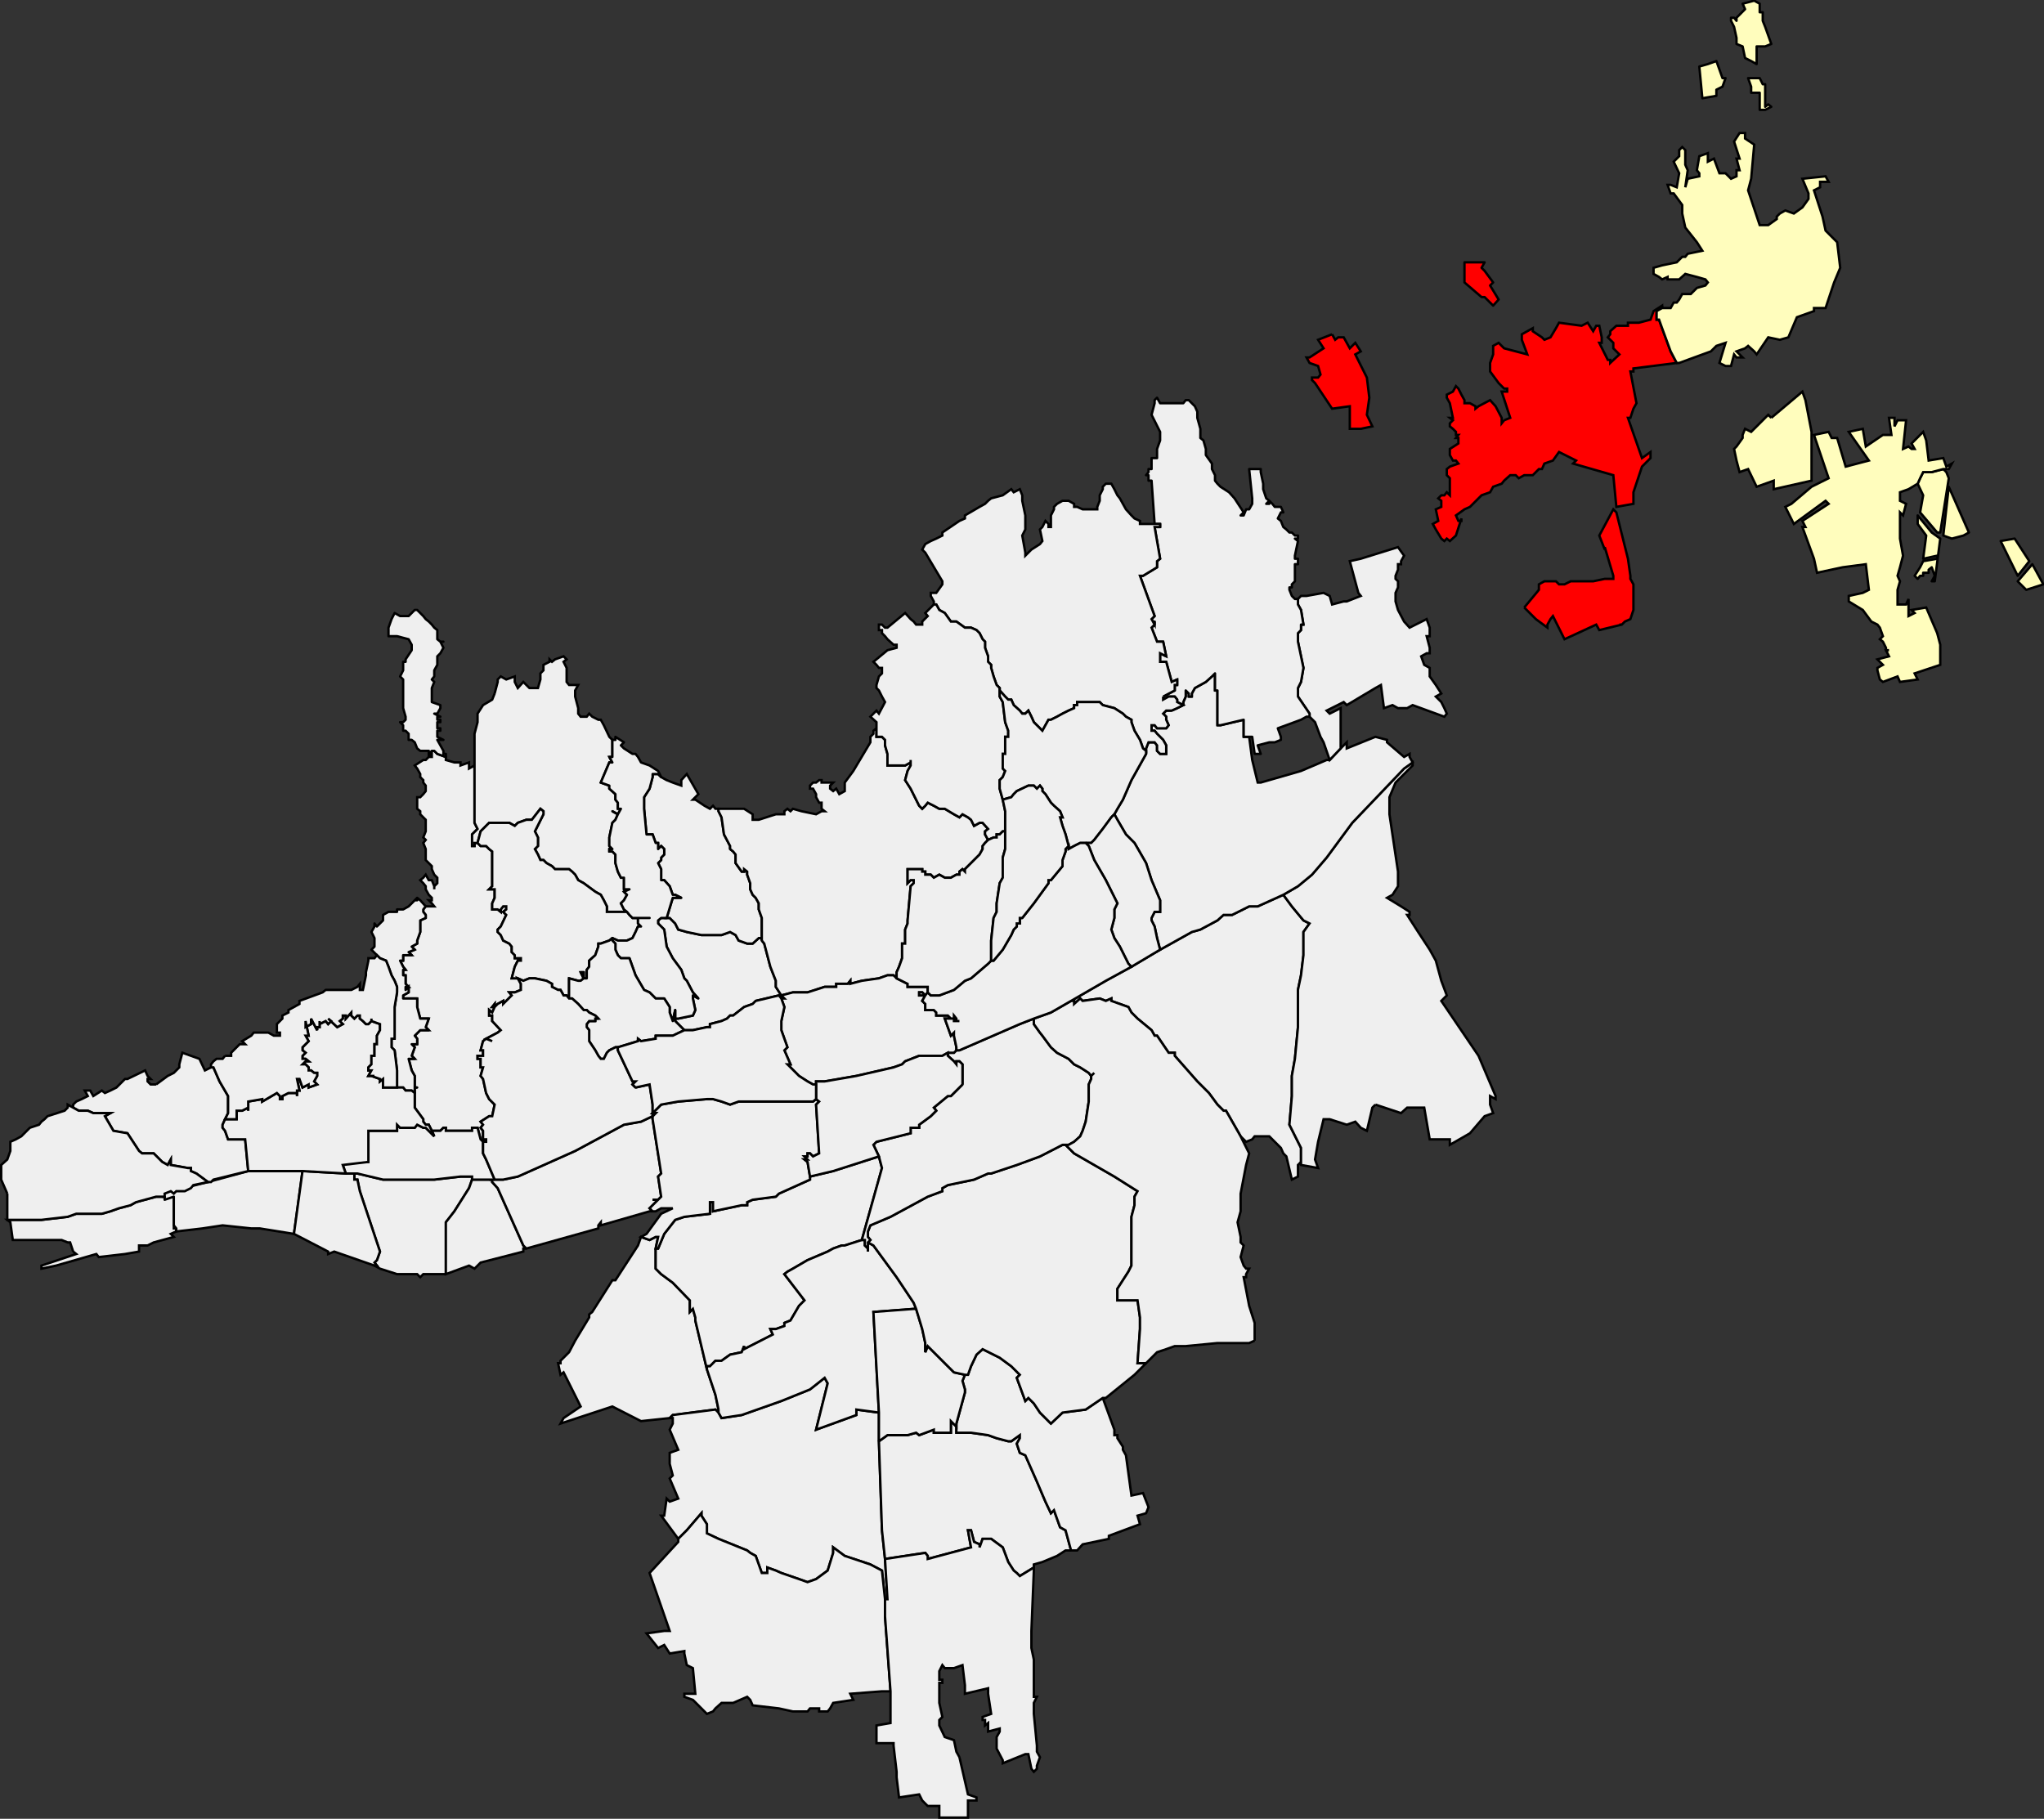 <?xml version="1.0" encoding="UTF-8" standalone="no"?>
<!-- Generator: Adobe Illustrator 13.0.0, SVG Export Plug-In . SVG Version: 6.00 Build 14948)  -->

<svg
   xmlns:dc="http://purl.org/dc/elements/1.1/"
   xmlns:cc="http://creativecommons.org/ns#"
   xmlns:rdf="http://www.w3.org/1999/02/22-rdf-syntax-ns#"
   xmlns:svg="http://www.w3.org/2000/svg"
   xmlns="http://www.w3.org/2000/svg"
   xmlns:sodipodi="http://sodipodi.sourceforge.net/DTD/sodipodi-0.dtd"
   xmlns:inkscape="http://www.inkscape.org/namespaces/inkscape"
   version="1.0"
   id="svg2"
   inkscape:export-ydpi="90"
   inkscape:export-xdpi="90"
   sodipodi:docname="Somogy.svg"
   inkscape:version="0.48.4 r9939"
   sodipodi:version="0.32"
   inkscape:export-filename="d:\wikipĂ„â€šĂ˘â‚¬ĹľÄ‚ËĂ˘â€šÂ¬ÄąË‡Ă„â€šĂ˘â‚¬ĹˇÄ‚â€šĂ‚Â©dia\kĂ„â€šĂ˘â‚¬ĹľÄ‚ËĂ˘â€šÂ¬ÄąË‡Ă„â€šĂ˘â‚¬ĹˇÄ‚â€šĂ‚Â©pek\tĂ„â€šĂ˘â‚¬ĹľÄ‚ËĂ˘â€šÂ¬ÄąË‡Ă„â€šĂ˘â‚¬ĹˇÄ‚â€šĂ‚Â©rkĂ„â€šĂ˘â‚¬ĹľÄ‚ËĂ˘â€šÂ¬ÄąË‡Ă„â€šĂ˘â‚¬ĹˇÄ‚â€šĂ‚Â©pek\PĂ„â€šĂ˘â‚¬ĹľÄ‚ËĂ˘â€šÂ¬ÄąË‡Ă„â€šĂ˘â‚¬ĹˇÄ‚â€šĂ‚Â©cs\pĂ„â€šĂ˘â‚¬ĹľÄ‚ËĂ˘â€šÂ¬ÄąË‡Ă„â€šĂ˘â‚¬ĹˇÄ‚â€šĂ‚Â©cs_kĂ„â€šĂ˘â‚¬ĹľÄ‚ËĂ˘â€šÂ¬ÄąË‡Ă„â€šĂ˘â‚¬ĹˇÄ‚â€šĂ‚Â©sz_jav.png"
   inkscape:output_extension="org.inkscape.output.svg.inkscape"
   x="0px"
   y="0px"
   width="860.165px"
   height="765.445px"
   viewBox="367.307 331.406 860.165 765.445"
   enable-background="new 367.307 331.406 860.165 765.445"
   xml:space="preserve"><rect x="367.307" y="331.406" width="860.165" height="765.445" fill="#333333" stroke="none"/>
<defs
   id="defs28977">
	
	
		<inkscape:perspective
   id="perspective10"
   inkscape:persp3d-origin="372.04724 : 350.78739 : 1"
   sodipodi:type="inkscape:persp3d"
   inkscape:vp_z="744.09448 : 526.18109 : 1"
   inkscape:vp_y="0 : 1000 : 0"
   inkscape:vp_x="0 : 526.18109 : 1">
		</inkscape:perspective>
	
		<inkscape:perspective
   id="perspective2390"
   inkscape:persp3d-origin="372.04724 : 350.78739 : 1"
   sodipodi:type="inkscape:persp3d"
   inkscape:vp_z="744.09448 : 526.18109 : 1"
   inkscape:vp_y="0 : 1000 : 0"
   inkscape:vp_x="0 : 526.18109 : 1">
		</inkscape:perspective>
	
		<inkscape:perspective
   id="perspective2433"
   inkscape:persp3d-origin="372.04724 : 350.78739 : 1"
   sodipodi:type="inkscape:persp3d"
   inkscape:vp_z="744.09448 : 526.18109 : 1"
   inkscape:vp_y="0 : 1000 : 0"
   inkscape:vp_x="0 : 526.18109 : 1">
		</inkscape:perspective>
</defs>
<sodipodi:namedview
   id="base"
   inkscape:guide-bbox="true"
   inkscape:window-y="22"
   inkscape:window-x="0"
   inkscape:window-height="904"
   inkscape:window-width="1280"
   inkscape:current-layer="svg2"
   inkscape:document-units="px"
   inkscape:pageshadow="2"
   inkscape:pageopacity="0.0"
   showguides="true"
   showgrid="false"
   inkscape:cy="-82.38813"
   inkscape:cx="1561.4513"
   inkscape:zoom="0.49497475"
   borderopacity="1.0"
   bordercolor="#666666"
   pagecolor="#ffffff"
   inkscape:window-maximized="0">
	</sodipodi:namedview>
<g
   id="g28983"
   style="stroke:#000000;stroke-width:1;stroke-miterlimit:4;stroke-opacity:1;stroke-dasharray:none"
   transform="translate(-449.568,-535.81)">
	<polyline
   clip-rule="evenodd"
   points="1004.5,1403.454 995.001,1403.454    993.718,1404.735 992.435,1403.454 983.964,1403.454 976.775,1401.145 974.468,1399.86 975.493,1399.86 974.468,1398.577    975.493,1397.551 976.775,1393.955 968.305,1368.544 967.279,1363.668 965.997,1363.668 965.997,1361.102 967.279,1361.102    978.061,1363.668 999.623,1363.668 1010.66,1362.385 1015.536,1362.385 1015.536,1363.668 1014.253,1367.262 1008.093,1377.014    1004.5,1381.635 1004.5,1403.454  "
   id="polyline28985"
   style="fill:#efefef;fill-rule:evenodd;stroke:#000000;stroke-width:1;stroke-miterlimit:4;stroke-opacity:1;stroke-dasharray:none" />
	<polyline
   clip-rule="evenodd"
   points="847.665,1393.955 846.38,1390.104    845.355,1390.104 842.787,1389.079 822.253,1389.079 821.226,1381.635 819.942,1380.609 834.317,1380.609 845.355,1379.324    848.948,1378.044 859.728,1378.044 863.323,1377.014 866.916,1375.733 871.794,1374.449 874.103,1373.164 882.574,1370.854    890.018,1370.854 890.018,1384.203 891.045,1384.203 891.045,1385.485 888.734,1386.514 890.018,1387.795 881.547,1390.104    878.98,1391.39 875.387,1391.39 875.387,1393.955 869.484,1394.983 858.446,1396.267 857.418,1394.983 840.477,1399.86    834.317,1401.145 834.317,1399.86 848.948,1394.983 847.665,1393.955  "
   id="polyline28987"
   style="fill:#efefef;fill-rule:evenodd;stroke:#000000;stroke-width:1;stroke-miterlimit:4;stroke-opacity:1;stroke-dasharray:none" />
	
		<polygon
   stroke-miterlimit="10"
   points="886.166,1370.858 885.142,1370.858 886.166,1369.577 886.166,1368.549 888.734,1368.549 904.391,1364.696 921.334,1360.078 944.177,1360.078 940.583,1386.515 926.209,1384.207 922.614,1384.207 910.55,1382.922 902.081,1384.207 891.045,1385.488 891.045,1384.207 890.018,1382.922 890.018,1370.858 886.166,1372.143 "
   id="polygon28989"
   style="fill:#efefef;stroke:#000000;stroke-width:1;stroke-linecap:round;stroke-linejoin:round;stroke-miterlimit:4;stroke-opacity:1;stroke-dasharray:none" />
	<polyline
   clip-rule="evenodd"
   points="944.179,1360.075 962.403,1361.102    965.997,1361.102 965.997,1363.668 967.279,1363.668 968.305,1368.544 976.775,1393.955 975.493,1397.551 974.468,1398.577    975.493,1399.86 974.468,1399.86 957.525,1393.955 954.959,1394.983 954.959,1393.955 940.583,1386.514 944.179,1360.075  "
   id="polyline28991"
   style="fill:#efefef;fill-rule:evenodd;stroke:#000000;stroke-width:1;stroke-miterlimit:4;stroke-opacity:1;stroke-dasharray:none" />
</g>
<g
   id="g28993"
   style="stroke:#000000;stroke-width:1;stroke-miterlimit:4;stroke-opacity:1;stroke-dasharray:none"
   transform="translate(-449.568,-535.81)">
	<polyline
   clip-rule="evenodd"
   points="1038.381,1392.674 1037.098,1392.674    1037.098,1393.955 1019.13,1398.577 1016.563,1401.145 1014.253,1399.86 1004.5,1403.454 1004.5,1381.635 1008.093,1377.014    1014.253,1367.262 1015.536,1363.668 1024.006,1363.668 1024.006,1364.694 1026.317,1367.262 1037.098,1391.39 1038.381,1392.674     "
   id="polyline28995"
   style="fill:#efefef;fill-rule:evenodd;stroke:#000000;stroke-width:1;stroke-miterlimit:4;stroke-opacity:1;stroke-dasharray:none" />
	<polyline
   clip-rule="evenodd"
   points="1091.515,1377.014 1090.231,1377.014    1069.697,1382.921 1069.697,1381.635 1068.671,1382.921 1068.671,1384.203 1038.381,1392.674 1037.098,1391.39 1026.317,1367.262    1024.006,1364.694 1024.006,1363.668 1022.724,1363.668 1028.627,1363.668 1034.787,1362.385 1058.916,1351.604 1079.45,1340.565    1086.638,1339.283 1091.515,1336.974 1091.515,1338.257 1095.108,1361.102 1093.826,1362.385 1095.108,1370.854 1093.826,1372.14    1091.515,1372.14 1093.826,1372.14 1091.515,1374.449 1090.231,1375.733 1091.515,1377.014  "
   id="polyline28997"
   style="fill:#efefef;fill-rule:evenodd;stroke:#000000;stroke-width:1;stroke-miterlimit:4;stroke-opacity:1;stroke-dasharray:none" />
</g>
<g
   id="g28999"
   style="stroke:#000000;stroke-width:1;stroke-miterlimit:4;stroke-opacity:1;stroke-dasharray:none"
   transform="translate(-449.568,-535.81)">
	<polyline
   clip-rule="evenodd"
   points="1377.461,1007.903 1378.745,1010.213    1380.028,1009.186 1382.34,1009.186 1384.904,1013.807 1387.215,1011.498 1389.526,1015.09 1387.215,1016.374 1392.093,1026.127    1393.12,1034.598 1392.093,1041.785 1394.402,1046.663 1389.526,1047.689 1384.904,1047.689 1384.904,1038.191 1377.461,1039.219    1370.274,1028.438 1368.99,1027.154 1368.99,1026.127 1371.558,1026.127 1372.585,1024.844 1371.558,1021.25 1367.964,1019.968    1366.681,1017.657 1367.964,1017.657 1373.867,1013.807 1371.558,1010.213 1377.461,1007.903  "
   id="polyline29001"
   style="fill:#ff0000;fill-rule:evenodd;stroke:#000000;stroke-width:1;stroke-miterlimit:4;stroke-opacity:1;stroke-dasharray:none" />
	
		<polyline
   stroke-miterlimit="10"
   points="   1557.398,900.097 1552.521,900.097 1553.803,903.689 1553.803,906.258 1557.398,906.258 1557.398,913.444 1559.708,913.444    1562.275,912.161 1560.99,911.133 1559.708,912.161 1559.708,902.665 1558.681,902.665 1557.398,900.097  "
   id="polyline29003"
   style="fill:#fffdbd;stroke:#000000;stroke-width:1;stroke-linecap:round;stroke-linejoin:round;stroke-miterlimit:4;stroke-opacity:1;stroke-dasharray:none" />
	
		<polyline
   stroke-miterlimit="10"
   points="   1550.212,868.781 1551.238,871.091 1547.642,874.684 1547.642,875.968 1546.617,874.684 1545.333,874.684 1545.333,875.968    1546.617,878.535 1547.642,883.156 1547.642,885.723 1550.212,886.749 1551.238,891.626 1553.803,892.91 1556.115,894.192    1556.115,886.749 1559.708,886.749 1562.275,885.723 1559.708,878.535 1558.681,875.968 1558.681,872.375 1557.398,872.375    1557.398,868.781 1555.088,867.498 1550.212,868.781  "
   id="polyline29005"
   style="fill:#fffdbd;stroke:#000000;stroke-width:1;stroke-linecap:round;stroke-linejoin:round;stroke-miterlimit:4;stroke-opacity:1;stroke-dasharray:none" />
	
		<polyline
   stroke-miterlimit="10"
   points="   1539.174,892.91 1535.579,894.192 1531.987,895.219 1533.27,908.568 1539.174,907.541 1539.174,904.972 1541.739,903.689    1543.023,900.097 1541.739,900.097 1539.174,892.91  "
   id="polyline29007"
   style="fill:#fffdbd;stroke:#000000;stroke-width:1;stroke-linecap:round;stroke-linejoin:round;stroke-miterlimit:4;stroke-opacity:1;stroke-dasharray:none" />
	
		<polyline
   stroke-miterlimit="10"
   points="   1441.634,977.615 1433.16,977.615 1433.16,986.084 1440.349,992.247 1441.634,992.247 1445.226,995.839 1447.538,993.275    1443.944,987.371 1445.226,986.084 1441.634,981.209 1440.349,979.926 1441.634,977.615  "
   id="polyline29009"
   style="fill:#ff0000;stroke:#000000;stroke-width:1;stroke-linecap:round;stroke-linejoin:round;stroke-miterlimit:4;stroke-opacity:1;stroke-dasharray:none" />
	<polyline
   clip-rule="evenodd"
   points="1458.316,1122.897 1464.477,1115.454    1464.477,1113.144 1466.788,1111.86 1471.664,1111.86 1472.949,1113.144 1475.259,1113.144 1477.825,1111.86 1487.323,1111.86    1492.199,1110.834 1495.795,1110.834 1495.795,1109.55 1492.199,1097.486 1492.199,1098.512 1489.89,1092.609 1495.795,1081.571    1497.076,1082.855 1501.953,1102.363 1502.98,1109.55 1502.98,1110.834 1504.264,1113.144 1504.264,1123.924 1502.98,1127.774    1500.67,1128.801 1499.386,1130.085 1498.36,1130.085 1499.386,1130.085 1489.89,1132.395 1488.605,1130.085 1475.259,1136.246    1470.381,1126.491 1469.354,1127.774 1468.072,1130.085 1468.072,1131.368 1463.195,1127.774 1458.316,1122.897  "
   id="polyline29011"
   style="fill:#ff0000;fill-rule:evenodd;stroke:#000000;stroke-width:1;stroke-miterlimit:4;stroke-opacity:1;stroke-dasharray:none" />
	<polyline
   clip-rule="evenodd"
   points="1562.275,1043.069 1575.366,1032.031    1576.648,1035.625 1579.217,1048.973 1579.217,1069.507 1563.3,1073.101 1563.3,1069.507 1556.114,1072.074 1552.521,1064.63    1548.928,1065.914 1547.643,1061.037 1546.616,1056.16 1547.643,1055.133 1550.211,1051.54 1550.211,1050.255 1551.238,1047.689    1553.804,1048.973 1560.99,1041.785 1562.275,1043.069  "
   id="polyline29013"
   style="fill:#fffdbd;fill-rule:evenodd;stroke:#000000;stroke-width:1;stroke-miterlimit:4;stroke-opacity:1;stroke-dasharray:none" />
	
		<polygon
   stroke-miterlimit="10"
   points="1645.44,1091.328 1643.13,1092.61 1638.253,1093.895 1634.66,1092.61 1636.97,1072.076 "
   id="polygon29015"
   style="fill:#fffdbd;stroke:#000000;stroke-width:1;stroke-linecap:round;stroke-linejoin:round;stroke-miterlimit:4;stroke-opacity:1;stroke-dasharray:none" />
	
		<polygon
   stroke-miterlimit="10"
   points="1626.188,1065.917 1629.782,1065.917 1634.66,1064.631 1635.943,1065.917 1636.97,1068.481 1633.376,1091.328 1632.093,1091.328 1624.905,1082.856 1626.188,1075.671 1623.878,1070.793 1624.905,1068.481 "
   id="polygon29017"
   style="fill:#fffdbd;stroke:#000000;stroke-width:1;stroke-linecap:round;stroke-linejoin:round;stroke-miterlimit:4;stroke-opacity:1;stroke-dasharray:none" />
	
		<polygon
   stroke-miterlimit="10"
   points="1665.975,1109.553 1658.789,1094.921 1664.693,1093.895 1670.853,1103.392 "
   id="polygon29019"
   style="fill:#fffdbd;stroke:#000000;stroke-width:1;stroke-linecap:round;stroke-linejoin:round;stroke-miterlimit:4;stroke-opacity:1;stroke-dasharray:none" />
	
		<polygon
   stroke-miterlimit="10"
   points="1669.569,1115.457 1665.975,1111.862 1672.135,1104.674 1676.758,1113.146 "
   id="polygon29021"
   style="fill:#fffdbd;stroke:#000000;stroke-width:1;stroke-linecap:round;stroke-linejoin:round;stroke-miterlimit:4;stroke-opacity:1;stroke-dasharray:none" />
	<polyline
   clip-rule="evenodd"
   points="1616.436,1105.956 1615.409,1109.55    1616.436,1111.86 1615.409,1115.454 1615.409,1121.615 1619.001,1121.615 1620.028,1119.305 1620.028,1126.491 1622.595,1125.208    1621.313,1123.924 1627.472,1122.897 1632.093,1133.678 1633.376,1138.556 1633.376,1147.026 1622.595,1150.619 1623.879,1153.187    1616.436,1154.212 1615.409,1151.903 1609.248,1154.212 1607.965,1153.187 1606.938,1149.336 1606.938,1148.31 1609.248,1147.026    1607.965,1145.743 1606.938,1144.716 1611.814,1143.433 1610.531,1140.866 1611.814,1140.866 1610.531,1140.866 1610.531,1139.839    1609.248,1137.272 1607.965,1136.246 1609.248,1134.962 1607.965,1131.368 1606.938,1130.085 1604.37,1128.801 1600.778,1123.924    1594.874,1120.331 1594.874,1118.021 1600.778,1116.737 1603.345,1115.454 1602.06,1104.672 1592.307,1105.956 1581.526,1108.266    1580.244,1102.363 1575.366,1089.015 1576.648,1089.015 1575.366,1086.447 1586.403,1079.261 1585.12,1077.978 1571.772,1087.731    1568.179,1080.544 1570.746,1079.261 1579.217,1072.074 1586.403,1068.48 1580.244,1050.255 1586.403,1048.973 1587.687,1051.54    1589.997,1051.54 1593.59,1063.604 1603.345,1061.037 1594.874,1048.973 1600.778,1047.689 1602.06,1055.133 1609.248,1050.255    1612.841,1050.255 1611.814,1043.069 1614.124,1043.069 1614.124,1046.663 1615.409,1044.096 1619.001,1044.096 1617.719,1056.16    1620.028,1055.133 1621.313,1056.16 1622.595,1056.16 1621.313,1053.851 1624.904,1050.255 1626.19,1048.973 1627.472,1052.566    1628.5,1061.037 1634.66,1060.01 1635.944,1063.604 1638.253,1062.32 1636.97,1064.63 1634.66,1064.63 1629.782,1065.914    1626.19,1065.914 1624.904,1068.48 1623.879,1070.79 1620.028,1073.101 1616.436,1074.385 1616.436,1077.978 1619.001,1079.261    1617.719,1084.139 1616.436,1082.855 1616.436,1093.893 1617.719,1101.079 1616.436,1105.956  "
   id="polyline29023"
   style="fill:#fffdbd;fill-rule:evenodd;stroke:#000000;stroke-width:1;stroke-miterlimit:4;stroke-opacity:1;stroke-dasharray:none" />
	<polyline
   clip-rule="evenodd"
   points="1449.848,1044.096 1452.414,1043.069    1448.82,1032.031 1451.129,1032.031 1451.129,1030.748 1449.848,1030.748 1447.537,1028.438 1443.942,1023.561 1443.942,1019.968    1445.227,1016.374 1445.227,1012.78 1447.537,1011.498 1449.848,1013.807 1454.725,1015.09 1459.602,1016.374 1457.291,1010.213    1457.291,1007.903 1461.91,1005.336 1461.91,1006.619 1465.762,1009.186 1466.788,1010.213 1469.354,1009.186 1471.664,1005.336    1472.949,1003.025 1482.444,1004.309 1485.013,1003.025 1487.323,1006.619 1488.605,1004.309 1489.89,1004.309 1490.916,1009.186    1490.916,1011.498 1489.89,1011.498 1493.484,1018.684 1494.51,1018.684 1494.51,1019.968 1498.36,1016.374 1495.795,1013.807    1495.795,1011.498 1494.51,1010.213 1493.484,1009.186 1494.51,1007.903 1494.51,1006.619 1497.076,1004.309 1501.953,1004.309    1501.953,1003.025 1506.573,1003.025 1511.451,1001.743 1512.733,998.149 1516.328,995.839 1516.328,996.865 1514.02,998.149    1514.02,1001.743 1515.045,1001.743 1516.328,1005.336 1519.922,1015.09 1522.488,1019.968 1504.264,1022.276 1504.264,1023.561    1502.98,1023.561 1505.547,1036.909 1504.264,1039.219 1502.98,1043.069 1501.953,1043.069 1507.858,1060.01 1511.451,1057.444    1511.451,1060.01 1507.858,1063.604 1504.264,1074.385 1504.264,1079.261 1497.076,1080.544 1495.795,1067.197 1478.853,1062.32    1480.135,1061.037 1472.949,1057.444 1470.381,1061.037 1466.788,1062.32 1465.762,1064.63 1464.477,1064.63 1461.91,1067.197    1458.316,1067.197 1456.006,1068.48 1454.725,1067.197 1452.414,1067.197 1449.848,1069.507 1448.82,1070.79 1445.227,1072.074    1443.942,1074.385 1440.349,1075.668 1435.473,1080.544 1433.161,1081.571 1429.569,1084.139 1430.597,1086.447 1431.878,1086.447    1431.878,1085.421 1429.569,1092.609 1427.001,1094.92 1425.719,1093.893 1424.691,1094.92 1423.407,1093.893 1421.099,1090.042    1419.815,1087.731 1422.125,1086.447 1421.099,1081.571 1423.407,1080.544 1423.407,1077.978 1422.125,1076.951 1423.407,1075.668    1424.691,1075.668 1425.719,1074.385 1427.001,1075.668 1427.001,1068.48 1425.719,1067.197 1425.719,1064.63 1427.001,1063.604    1430.597,1062.32 1429.569,1061.037 1428.285,1061.037 1427.001,1058.726 1427.001,1056.16 1430.597,1053.851 1430.597,1051.54    1429.569,1051.54 1430.597,1050.255 1429.569,1050.255 1429.569,1048.973 1428.285,1047.689 1427.001,1046.663 1427.001,1045.378    1428.285,1044.096 1427.001,1043.069 1428.285,1043.069 1427.001,1036.909 1425.719,1034.598 1425.719,1033.315 1428.285,1032.031    1429.569,1029.721 1430.597,1030.748 1431.878,1033.315 1433.161,1035.625 1433.161,1036.909 1435.473,1036.909 1437.782,1038.191    1437.782,1039.219 1439.066,1038.191 1443.942,1035.625 1446.254,1038.191 1448.82,1043.069 1448.82,1045.378 1449.848,1044.096     "
   id="polyline29025"
   style="fill:#ff0000;fill-rule:evenodd;stroke:#000000;stroke-width:1;stroke-miterlimit:4;stroke-opacity:1;stroke-dasharray:none" />
	<polyline
   clip-rule="evenodd"
   points="1565.868,957.08 1568.179,955.796    1571.772,957.08 1575.366,954.513 1577.933,950.919 1577.933,948.608 1575.366,942.447 1585.12,941.421 1586.403,943.732    1582.809,943.732 1582.809,946.042 1580.244,947.326 1583.835,958.362 1585.12,964.267 1589.997,969.144 1591.28,979.924    1588.713,986.084 1585.12,996.865 1580.244,996.865 1580.244,998.149 1576.648,999.433 1573.054,1000.716 1569.462,1009.186    1565.868,1010.213 1560.99,1009.186 1556.114,1016.374 1555.088,1015.09 1552.521,1012.78 1551.238,1013.807 1547.643,1015.09    1550.211,1017.657 1547.643,1017.657 1546.616,1016.374 1545.333,1021.25 1543.023,1021.25 1540.456,1019.968 1543.023,1011.498    1539.174,1012.78 1536.861,1015.09 1523.515,1019.968 1522.488,1019.968 1519.922,1015.09 1516.328,1005.336 1515.045,1001.743    1514.02,1001.743 1514.02,998.149 1516.328,996.865 1516.328,995.839 1516.328,996.865 1519.922,996.865 1521.205,994.555    1522.488,994.555 1523.515,993.272 1524.799,990.962 1528.392,990.962 1530.96,988.395 1534.552,987.368 1535.579,986.084    1534.552,984.802 1530.96,983.774 1526.081,982.491 1523.515,984.802 1518.639,984.802 1518.639,983.774 1516.328,984.802    1515.045,983.774 1512.733,982.491 1512.733,979.924 1516.328,978.897 1522.488,977.615 1524.799,975.304 1526.081,975.304    1527.108,974.021 1533.27,972.737 1530.96,969.144 1526.081,962.982 1524.799,957.08 1524.799,953.486 1521.205,948.608    1519.922,948.608 1518.639,945.015 1519.922,945.015 1522.488,946.042 1523.515,940.138 1521.205,935.262 1523.515,932.951    1523.515,930.384 1524.799,929.101 1526.081,930.384 1526.081,936.545 1527.108,938.854 1526.081,946.042 1527.108,942.447    1531.986,941.421 1531.986,940.138 1530.96,938.854 1531.986,932.951 1535.579,931.667 1535.579,935.262 1538.146,933.978    1540.456,940.138 1543.023,940.138 1545.333,942.447 1547.643,941.421 1547.643,938.854 1548.928,938.854 1547.643,933.978    1548.928,933.978 1546.616,926.791 1548.928,923.197 1551.238,923.197 1551.238,925.507 1555.088,928.075 1553.804,942.447    1552.521,947.326 1557.398,961.956 1560.99,961.956 1564.585,959.389 1564.585,958.362 1565.868,957.08  "
   id="polyline29027"
   style="fill:#fffdbd;fill-rule:evenodd;stroke:#000000;stroke-width:1;stroke-miterlimit:4;stroke-opacity:1;stroke-dasharray:none" />
	
		<polygon
   stroke-miterlimit="10"
   points="1629.782,1111.862 1631.067,1109.553 1629.782,1105.959 1628.501,1106.985 1628.501,1108.27 1626.188,1108.27 1626.188,1109.553 1624.905,1109.553 1623.878,1110.835 1622.596,1109.553 1624.905,1105.959 1626.188,1103.392 1632.093,1102.363 1632.093,1101.082 1626.188,1102.363 1627.472,1092.61 1623.878,1087.735 1623.878,1084.139 1629.782,1091.328 1633.376,1093.895 1631.067,1111.862 "
   id="polygon29029"
   style="fill:#fffdbd;stroke:#000000;stroke-width:1;stroke-linecap:round;stroke-linejoin:round;stroke-miterlimit:4;stroke-opacity:1;stroke-dasharray:none" />
</g>
<g
   id="g29031"
   style="stroke:#000000;stroke-width:1;stroke-miterlimit:4;stroke-opacity:1;stroke-dasharray:none"
   transform="translate(-449.568,-535.81)">
	<polyline
   clip-rule="evenodd"
   points="1098.701,1464.031 1086.638,1465.314    1074.574,1459.154 1052.756,1466.341 1054.038,1464.031 1061.227,1459.154 1054.038,1444.78 1052.756,1445.806 1051.728,1440.931    1052.756,1440.931 1052.756,1439.903 1054.038,1438.621 1056.349,1436.311 1058.916,1431.434 1064.819,1421.68 1064.819,1420.395    1066.104,1419.37 1074.574,1406.022 1075.857,1406.022 1085.354,1391.39 1086.638,1387.795 1090.231,1389.079 1092.798,1387.795    1093.826,1387.795 1092.798,1392.674 1092.798,1401.145 1095.108,1403.454 1099.985,1407.047 1107.174,1414.492 1107.174,1419.37    1108.457,1418.084 1109.482,1421.68 1109.482,1422.961 1114.359,1443.496 1117.952,1454.277 1119.237,1460.438 1119.237,1461.722    1117.952,1460.438 1099.985,1462.749 1098.701,1464.031  "
   id="polyline29033"
   style="fill:#efefef;fill-rule:evenodd;stroke:#000000;stroke-width:1;stroke-miterlimit:4;stroke-opacity:1;stroke-dasharray:none" />
	<polyline
   clip-rule="evenodd"
   points="1092.798,1392.674 1093.826,1392.674    1096.393,1386.514 1101.012,1380.609 1104.864,1379.324 1115.644,1378.044 1115.644,1373.164 1116.927,1373.164 1116.927,1377.014    1128.991,1374.449 1131.301,1374.449 1131.301,1373.164 1133.611,1372.14 1143.366,1370.854 1144.649,1369.572 1157.74,1363.668    1157.74,1362.385 1167.493,1360.075 1186.744,1353.913 1188.029,1358.79 1179.559,1389.079 1172.371,1391.39 1171.088,1391.39    1167.493,1392.674 1165.183,1393.955 1156.712,1397.551 1150.551,1401.145 1148.241,1402.429 1146.959,1403.454 1155.43,1414.492    1153.12,1416.803 1149.526,1422.961 1146.959,1423.988 1146.959,1425.272 1143.366,1426.556 1141.056,1426.556 1142.082,1428.865    1130.018,1435.025 1130.018,1433.743 1128.991,1436.311 1124.114,1437.337 1120.52,1439.903 1117.952,1439.903 1115.644,1442.215    1114.359,1442.215 1114.359,1443.496 1109.482,1422.961 1109.482,1421.68 1108.457,1418.084 1107.174,1419.37 1107.174,1414.492    1099.985,1407.047 1095.108,1403.454 1092.798,1401.145 1092.798,1392.674  "
   id="polyline29035"
   style="fill:#efefef;fill-rule:evenodd;stroke:#000000;stroke-width:1;stroke-miterlimit:4;stroke-opacity:1;stroke-dasharray:none" />
	<polyline
   clip-rule="evenodd"
   points="1102.296,1514.855 1095.108,1505.102    1096.393,1505.102 1097.419,1497.915 1098.701,1499.196 1102.296,1497.915 1098.701,1489.443 1099.985,1488.159 1098.701,1483.285    1098.701,1478.663 1102.296,1477.378 1098.701,1468.908 1099.985,1466.341 1099.985,1464.031 1098.701,1464.031 1099.985,1462.749    1117.952,1460.438 1119.237,1461.722 1119.237,1460.438 1119.237,1461.722 1120.52,1464.031 1128.991,1462.749 1145.677,1456.845    1157.74,1451.967 1163.899,1447.091 1165.183,1449.401 1160.307,1468.908 1177.249,1462.749 1177.249,1460.438 1186.744,1461.722    1186.744,1473.785 1188.029,1511.262 1189.312,1523.325 1190.339,1540.267 1189.312,1540.267 1188.029,1528.204 1183.152,1525.635    1172.371,1522.044 1167.493,1518.448 1167.493,1520.759 1165.183,1528.204 1160.307,1531.796 1156.712,1533.079 1153.12,1531.796    1145.677,1529.229 1143.366,1528.204 1139.771,1526.92 1139.771,1529.229 1137.46,1529.229 1134.896,1522.044 1132.585,1520.759    1131.301,1519.733 1119.237,1514.855 1114.359,1512.545 1114.359,1508.696 1112.049,1505.102 1112.049,1504.075 1105.889,1511.262    1102.296,1514.855  "
   id="polyline29037"
   style="fill:#efefef;fill-rule:evenodd;stroke:#000000;stroke-width:1;stroke-miterlimit:4;stroke-opacity:1;stroke-dasharray:none" />
	<polyline
   clip-rule="evenodd"
   points="1119.237,1460.438 1117.952,1454.277    1114.359,1443.496 1114.359,1442.215 1115.644,1442.215 1117.952,1439.903 1120.52,1439.903 1124.114,1437.337 1128.991,1436.311    1130.018,1433.743 1130.018,1435.025 1142.082,1428.865 1141.056,1426.556 1143.366,1426.556 1146.959,1425.272 1146.959,1423.988    1149.526,1422.961 1153.12,1416.803 1155.43,1414.492 1146.959,1403.454 1148.241,1402.429 1150.551,1401.145 1156.712,1397.551    1165.183,1393.955 1167.493,1392.674 1171.088,1391.39 1172.371,1391.39 1179.559,1389.079 1180.841,1389.079 1180.841,1391.39    1182.124,1392.674 1182.124,1393.955 1182.124,1390.104 1184.434,1391.39 1194.189,1404.735 1201.374,1415.518 1202.402,1418.084    1201.374,1418.084 1184.434,1419.37 1186.744,1461.722 1177.249,1460.438 1177.249,1462.749 1160.307,1468.908 1165.183,1449.401    1163.899,1447.091 1157.74,1451.967 1145.677,1456.845 1128.991,1462.749 1120.52,1464.031 1119.237,1461.722 1119.237,1460.438     "
   id="polyline29039"
   style="fill:#efefef;fill-rule:evenodd;stroke:#000000;stroke-width:1;stroke-miterlimit:4;stroke-opacity:1;stroke-dasharray:none" />
	<polyline
   clip-rule="evenodd"
   points="1267.601,1519.733 1265.291,1519.733    1261.696,1522.044 1255.535,1524.608 1251.943,1525.635 1251.943,1526.92 1246.04,1530.514 1244.756,1529.229 1243.472,1528.204    1241.162,1524.608 1238.853,1518.448 1233.975,1514.855 1230.382,1514.855 1229.099,1518.448 1229.099,1517.164 1226.788,1516.138    1225.503,1511.262 1224.222,1511.262 1225.503,1518.448 1207.28,1523.325 1207.28,1522.044 1206.252,1520.759 1189.312,1523.325    1188.029,1511.262 1186.744,1473.785 1190.339,1471.217 1198.811,1471.217 1202.402,1470.191 1203.686,1471.217 1209.848,1468.908    1209.848,1470.191 1217.032,1470.191 1217.032,1465.314 1219.344,1467.626 1219.344,1466.341 1219.344,1470.191 1225.503,1470.191    1232.692,1471.217 1236.285,1472.504 1241.162,1473.785 1242.444,1473.785 1246.04,1471.217 1246.04,1472.504 1244.756,1474.813    1246.04,1478.663 1248.351,1479.688 1253.226,1490.727 1256.82,1499.196 1259.129,1504.075 1260.413,1502.792 1262.98,1509.978    1265.291,1511.262 1267.601,1519.733  "
   id="polyline29041"
   style="fill:#efefef;fill-rule:evenodd;stroke:#000000;stroke-width:1;stroke-miterlimit:4;stroke-opacity:1;stroke-dasharray:none" />
	<polyline
   clip-rule="evenodd"
   points="1282.232,1455.562 1280.948,1455.562    1285.826,1468.908 1285.826,1471.217 1287.107,1471.217 1287.107,1472.504 1289.417,1476.095 1289.417,1477.378 1290.701,1479.688    1293.012,1496.629 1297.889,1495.604 1300.199,1501.506 1299.173,1504.075 1295.578,1505.102 1296.605,1508.696 1283.515,1513.574    1283.515,1514.855 1272.478,1517.164 1270.167,1519.733 1267.601,1519.733 1265.291,1511.262 1262.98,1509.978 1260.413,1502.792    1259.129,1504.075 1256.82,1499.196 1253.226,1490.727 1248.351,1479.688 1246.04,1478.663 1244.756,1474.813 1246.04,1472.504    1246.04,1471.217 1242.444,1473.785 1241.162,1473.785 1236.285,1472.504 1232.692,1471.217 1225.503,1470.191 1219.344,1470.191    1219.344,1466.341 1222.937,1453.252 1222.937,1451.967 1221.911,1448.374 1222.937,1445.806 1224.222,1445.806 1225.503,1442.215    1227.814,1437.337 1230.382,1435.025 1237.569,1438.621 1242.444,1442.215 1246.04,1445.806 1244.756,1447.091 1248.351,1456.845    1249.633,1455.562 1251.943,1457.872 1254.511,1461.722 1259.129,1466.341 1264.007,1461.722 1273.762,1460.438 1280.948,1455.562    1282.232,1455.562  "
   id="polyline29043"
   style="fill:#efefef;fill-rule:evenodd;stroke:#000000;stroke-width:1;stroke-miterlimit:4;stroke-opacity:1;stroke-dasharray:none" />
	<polyline
   clip-rule="evenodd"
   points="1191.622,1579.028 1188.029,1579.028    1174.681,1580.05 1175.963,1582.62 1167.493,1583.904 1166.21,1586.214 1165.183,1587.496 1161.59,1587.496 1161.59,1586.214    1157.74,1586.214 1156.712,1587.496 1150.551,1587.496 1144.649,1586.214 1133.611,1584.932 1132.585,1582.62 1131.301,1581.338    1125.396,1583.904 1120.52,1583.904 1117.952,1586.214 1116.927,1587.496 1114.359,1588.524 1108.457,1582.62 1104.864,1581.338    1104.864,1580.05 1109.482,1580.05 1108.457,1569.272 1105.889,1567.99 1104.864,1563.111 1104.864,1562.085 1098.701,1563.111    1096.393,1559.519 1093.826,1560.801 1088.948,1554.641 1096.393,1553.614 1098.701,1553.614 1090.231,1529.229 1102.296,1516.138    1102.296,1514.855 1105.889,1511.262 1112.049,1504.075 1112.049,1505.102 1114.359,1508.696 1114.359,1512.545 1119.237,1514.855    1131.301,1519.733 1132.585,1520.759 1134.896,1522.044 1137.46,1529.229 1139.771,1529.229 1139.771,1526.92 1143.366,1528.204    1145.677,1529.229 1153.12,1531.796 1156.712,1533.079 1160.307,1531.796 1165.183,1528.204 1167.493,1520.759 1167.493,1518.448    1172.371,1522.044 1183.152,1525.635 1188.029,1528.204 1189.312,1540.267 1189.312,1547.454 1191.622,1579.028  "
   id="polyline29045"
   style="fill:#efefef;fill-rule:evenodd;stroke:#000000;stroke-width:1;stroke-miterlimit:4;stroke-opacity:1;stroke-dasharray:none" />
	<polyline
   clip-rule="evenodd"
   points="1220.627,1606.748 1224.222,1622.405    1227.814,1623.688 1227.814,1624.971 1224.222,1624.971 1224.222,1632.161 1212.155,1632.161 1212.155,1627.28 1207.28,1627.28    1206.252,1626.258 1204.971,1624.971 1203.686,1622.405 1195.215,1623.688 1194.189,1615.22 1194.189,1612.908 1192.904,1601.872    1192.904,1600.844 1185.718,1600.844 1185.718,1593.399 1191.622,1592.375 1191.622,1579.028 1189.312,1547.454 1189.312,1540.267    1190.339,1540.267 1189.312,1523.325 1206.252,1520.759 1207.28,1522.044 1207.28,1523.325 1225.503,1518.448 1224.222,1511.262    1225.503,1511.262 1226.788,1516.138 1229.099,1517.164 1229.099,1518.448 1230.382,1514.855 1233.975,1514.855 1238.853,1518.448    1241.162,1524.608 1243.472,1528.204 1244.756,1529.229 1246.04,1530.514 1251.943,1526.92 1251.943,1528.204 1250.916,1553.614    1250.916,1560.801 1251.943,1565.679 1251.943,1581.338 1253.226,1581.338 1251.943,1583.904 1251.943,1588.524 1253.226,1601.872    1253.226,1604.438 1254.511,1606.748 1253.226,1610.34 1253.226,1611.627 1251.943,1612.908 1250.916,1611.627 1249.633,1605.465    1248.351,1605.465 1238.853,1609.317 1238.853,1608.029 1236.285,1603.155 1236.285,1598.279 1237.569,1595.969 1237.569,1594.686    1232.692,1595.969 1232.692,1592.375 1231.407,1593.399 1231.407,1591.088 1230.382,1591.088 1230.382,1589.806 1233.975,1588.524    1232.692,1580.05 1232.692,1577.745 1222.937,1580.05 1222.937,1576.458 1221.911,1567.99 1218.319,1569.272 1214.465,1569.272    1213.44,1567.99 1212.155,1570.556 1212.155,1574.149 1213.44,1574.149 1213.44,1575.435 1212.155,1575.435 1212.155,1583.904    1213.44,1589.806 1212.155,1591.088 1212.155,1593.399 1214.465,1598.279 1218.319,1599.562 1219.344,1604.438 1220.627,1606.748     "
   id="polyline29047"
   style="fill:#efefef;fill-rule:evenodd;stroke:#000000;stroke-width:1;stroke-miterlimit:4;stroke-opacity:1;stroke-dasharray:none" />
	<polyline
   clip-rule="evenodd"
   points="1186.744,1473.785 1186.744,1461.722    1184.434,1419.37 1201.374,1418.084 1202.402,1418.084 1204.971,1426.556 1206.252,1432.459 1206.252,1436.311 1207.28,1433.743    1213.44,1439.903 1218.319,1444.78 1222.937,1445.806 1221.911,1448.374 1222.937,1451.967 1222.937,1453.252 1219.344,1466.341    1219.344,1467.626 1217.032,1465.314 1217.032,1470.191 1209.848,1470.191 1209.848,1468.908 1203.686,1471.217 1202.402,1470.191    1198.811,1471.217 1190.339,1471.217 1186.744,1473.785  "
   id="polyline29049"
   style="fill:#efefef;fill-rule:evenodd;stroke:#000000;stroke-width:1;stroke-miterlimit:4;stroke-opacity:1;stroke-dasharray:none" />
</g>
<g
   id="g29051"
   style="stroke:#000000;stroke-width:1;stroke-miterlimit:4;stroke-opacity:1;stroke-dasharray:none"
   transform="translate(-449.568,-535.81)">
	<polyline
   clip-rule="evenodd"
   points="1299.173,1440.931 1294.296,1445.806    1282.232,1455.562 1280.948,1455.562 1273.762,1460.438 1264.007,1461.722 1259.129,1466.341 1254.511,1461.722 1251.943,1457.872    1249.633,1455.562 1248.351,1456.845 1244.756,1447.091 1246.04,1445.806 1242.444,1442.215 1237.569,1438.621 1230.382,1435.025    1227.814,1437.337 1225.503,1442.215 1224.222,1445.806 1222.937,1445.806 1218.319,1444.78 1213.44,1439.903 1207.28,1433.743    1206.252,1436.311 1206.252,1432.459 1204.971,1426.556 1202.402,1418.084 1201.374,1415.518 1194.189,1404.735 1184.434,1391.39    1182.124,1390.104 1183.152,1389.079 1182.124,1387.795 1182.124,1385.485 1183.152,1382.921 1191.622,1379.324 1207.28,1370.854    1213.44,1368.544 1213.44,1367.262 1215.751,1365.979 1226.788,1363.668 1232.692,1361.102 1233.975,1361.102 1244.756,1357.509    1254.511,1353.913 1264.007,1349.035 1265.291,1349.035 1266.573,1350.319 1268.885,1352.63 1285.826,1362.385 1295.578,1368.544    1294.296,1370.854 1294.296,1374.449 1293.012,1379.324 1293.012,1399.86 1291.728,1402.429 1289.417,1406.022 1287.107,1409.613    1287.107,1414.492 1295.578,1414.492 1296.605,1421.68 1296.605,1426.556 1295.578,1440.931 1299.173,1440.931  "
   id="polyline29053"
   style="fill:#efefef;fill-rule:evenodd;stroke:#000000;stroke-width:1;stroke-miterlimit:4;stroke-opacity:1;stroke-dasharray:none" />
	<polyline
   clip-rule="evenodd"
   points="1186.744,1353.913 1184.434,1349.035    1185.718,1347.753 1200.093,1344.16 1200.093,1341.851 1203.686,1341.851 1203.686,1340.565 1208.563,1336.974 1210.873,1334.663    1209.848,1333.379 1215.751,1328.502 1217.032,1328.502 1219.344,1326.191 1221.911,1323.624 1221.911,1315.154 1220.627,1313.872    1219.344,1313.872 1219.344,1315.154 1218.319,1313.872 1215.751,1311.561 1215.751,1310.278 1218.319,1310.278 1219.344,1309.25    1220.627,1309.25 1246.04,1298.213 1251.943,1295.903 1251.943,1298.213 1254.511,1301.809 1255.535,1303.09 1259.129,1307.969    1261.696,1310.278 1266.573,1312.843 1268.885,1315.154 1271.451,1316.439 1275.045,1318.75 1276.071,1320.032 1277.355,1318.75    1276.071,1320.032 1276.071,1321.314 1275.045,1323.624 1275.045,1330.813 1273.762,1339.283 1272.478,1343.133 1271.451,1345.443    1268.885,1347.753 1266.573,1349.035 1264.007,1349.035 1254.511,1353.913 1244.756,1357.509 1233.975,1361.102 1232.692,1361.102    1226.788,1363.668 1215.751,1365.979 1213.44,1367.262 1213.44,1368.544 1207.28,1370.854 1191.622,1379.324 1183.152,1382.921    1182.124,1385.485 1182.124,1387.795 1183.152,1389.079 1182.124,1390.104 1182.124,1393.955 1182.124,1392.674 1180.841,1391.39    1180.841,1389.079 1179.559,1389.079 1188.029,1358.79 1186.744,1353.913  "
   id="polyline29055"
   style="fill:#efefef;fill-rule:evenodd;stroke:#000000;stroke-width:1;stroke-miterlimit:4;stroke-opacity:1;stroke-dasharray:none" />
	<polyline
   clip-rule="evenodd"
   points="1323.302,1324.908 1320.734,1322.342    1311.236,1311.561 1311.236,1310.278 1308.67,1310.278 1303.792,1303.09 1302.767,1303.09 1301.482,1300.78 1295.578,1295.903    1293.012,1293.337 1291.728,1291.026 1284.542,1288.459 1284.542,1287.433 1282.232,1288.459 1279.665,1287.433 1272.478,1288.459    1271.451,1287.433 1268.885,1289.741 1268.885,1288.459 1267.601,1288.459 1282.232,1279.988 1293.012,1274.084 1305.077,1266.898    1318.426,1259.454 1322.016,1258.428 1329.205,1254.576 1331.771,1252.266 1335.365,1252.266 1342.553,1248.673 1346.146,1248.673    1356.927,1243.796 1360.521,1248.673 1365.397,1254.576 1367.964,1255.861 1365.397,1259.454 1365.397,1269.209 1364.372,1277.678    1363.086,1283.84 1363.086,1299.497 1361.804,1312.843 1360.521,1320.032 1360.521,1328.502 1359.492,1340.565 1364.372,1350.319    1364.372,1356.225 1363.086,1357.509 1363.086,1362.385 1360.521,1363.668 1358.209,1353.913 1356.927,1352.63 1355.899,1350.319    1352.307,1346.729 1351.024,1345.443 1344.862,1345.443 1343.836,1346.729 1341.27,1347.753 1338.959,1345.443 1332.797,1334.663    1331.771,1334.663 1329.205,1332.095 1325.612,1327.219 1323.302,1324.908  "
   id="polyline29057"
   style="fill:#efefef;fill-rule:evenodd;stroke:#000000;stroke-width:1;stroke-miterlimit:4;stroke-opacity:1;stroke-dasharray:none" />
	<polyline
   clip-rule="evenodd"
   points="1395.686,1332.095 1394.402,1333.379    1392.093,1343.133 1389.526,1341.851 1387.215,1339.283 1383.622,1340.565 1376.436,1338.257 1373.867,1338.257 1371.558,1347.753    1370.274,1355.198 1371.558,1358.79 1364.372,1357.509 1364.372,1350.319 1359.492,1340.565 1360.521,1328.502 1360.521,1320.032    1361.804,1312.843 1363.086,1299.497 1363.086,1283.84 1364.372,1277.678 1365.397,1269.209 1365.397,1259.454 1367.964,1255.861    1365.397,1254.576 1360.521,1248.673 1356.927,1243.796 1363.086,1240.203 1368.99,1235.326 1375.151,1228.139 1385.931,1213.508    1407.75,1190.662 1411.345,1188.095 1411.345,1189.378 1406.467,1194.256 1404.156,1196.566 1401.59,1202.727 1401.59,1209.913    1405.183,1234.042 1405.183,1240.203 1402.874,1243.796 1400.563,1245.079 1406.467,1248.673 1410.061,1250.984 1410.061,1252.266    1409.034,1252.266 1413.654,1259.454 1418.531,1266.898 1421.099,1271.518 1423.407,1279.988 1425.719,1286.149 1423.407,1288.459    1439.066,1311.561 1446.254,1328.502 1446.254,1329.784 1443.942,1328.502 1443.942,1332.095 1445.227,1335.688 1441.633,1336.974    1435.473,1344.16 1427.001,1349.035 1427.001,1346.729 1418.531,1346.729 1416.221,1333.379 1409.034,1333.379 1406.467,1335.688    1395.686,1332.095  "
   id="polyline29059"
   style="fill:#efefef;fill-rule:evenodd;stroke:#000000;stroke-width:1;stroke-miterlimit:4;stroke-opacity:1;stroke-dasharray:none" />
	<polyline
   clip-rule="evenodd"
   points="1344.862,1431.434 1342.553,1432.459    1329.205,1432.459 1315.856,1433.743 1311.236,1433.743 1307.644,1435.025 1303.792,1436.311 1299.173,1440.931 1295.578,1440.931    1296.605,1426.556 1296.605,1421.68 1295.578,1414.492 1287.107,1414.492 1287.107,1409.613 1289.417,1406.022 1291.728,1402.429    1293.012,1399.86 1293.012,1379.324 1294.296,1374.449 1294.296,1370.854 1295.578,1368.544 1285.826,1362.385 1268.885,1352.63    1266.573,1350.319 1265.291,1349.035 1266.573,1349.035 1268.885,1347.753 1271.451,1345.443 1272.478,1343.133 1273.762,1339.283    1275.045,1330.813 1275.045,1323.624 1276.071,1321.314 1276.071,1320.032 1277.355,1318.75 1276.071,1320.032 1275.045,1318.75    1271.451,1316.439 1268.885,1315.154 1266.573,1312.843 1261.696,1310.278 1259.129,1307.969 1255.535,1303.09 1254.511,1301.809    1251.943,1298.213 1251.943,1295.903 1259.129,1293.337 1267.601,1288.459 1268.885,1288.459 1268.885,1289.741 1271.451,1287.433    1272.478,1288.459 1279.665,1287.433 1282.232,1288.459 1284.542,1287.433 1284.542,1288.459 1291.728,1291.026 1293.012,1293.337    1295.578,1295.903 1301.482,1300.78 1302.767,1303.09 1303.792,1303.09 1308.67,1310.278 1311.236,1310.278 1311.236,1311.561    1320.734,1322.342 1323.302,1324.908 1325.612,1327.219 1329.205,1332.095 1331.771,1334.663 1332.797,1334.663 1338.959,1345.443    1342.553,1352.63 1341.27,1357.509 1338.959,1369.572 1338.959,1377.014 1337.675,1381.635 1338.959,1387.795 1338.959,1390.104    1340.243,1391.39 1338.959,1396.267 1340.243,1399.86 1341.27,1401.145 1342.553,1401.145 1341.27,1403.454 1341.27,1404.735    1340.243,1404.735 1342.553,1416.803 1344.862,1423.988 1344.862,1431.434  "
   id="polyline29061"
   style="fill:#efefef;fill-rule:evenodd;stroke:#000000;stroke-width:1;stroke-miterlimit:4;stroke-opacity:1;stroke-dasharray:none" />
</g>
<g
   id="g29063"
   style="stroke:#000000;stroke-width:1;stroke-miterlimit:4;stroke-opacity:1;stroke-dasharray:none"
   transform="translate(-449.568,-535.81)">
	<polyline
   clip-rule="evenodd"
   points="1309.954,1166.277 1312.265,1165.251    1314.83,1163.967 1314.83,1162.684 1315.856,1160.373 1315.856,1157.808 1317.142,1159.091 1317.142,1160.373 1318.426,1160.373    1318.426,1159.091 1319.706,1156.78 1324.327,1154.212 1326.896,1151.903 1328.178,1150.619 1328.178,1157.808 1329.205,1157.808    1329.205,1172.438 1330.487,1172.438 1340.243,1170.127 1340.243,1177.315 1342.553,1177.315 1343.836,1187.069 1346.146,1196.566    1347.43,1196.566 1364.372,1191.689 1375.151,1187.069 1376.436,1187.069 1381.055,1182.191 1383.622,1179.625 1383.622,1182.191    1395.686,1177.315 1400.563,1178.598 1400.563,1179.625 1407.75,1185.786 1410.061,1184.502 1410.061,1185.786 1411.345,1188.095    1407.75,1190.662 1385.931,1213.508 1375.151,1228.139 1368.99,1235.326 1363.086,1240.203 1356.927,1243.796 1346.146,1248.673    1342.553,1248.673 1335.365,1252.266 1331.771,1252.266 1329.205,1254.576 1322.016,1258.428 1318.426,1259.454 1305.077,1266.898    1303.792,1262.021 1302.767,1257.143 1301.482,1254.576 1301.482,1253.55 1302.767,1250.984 1305.077,1250.984 1305.077,1246.106    1301.482,1237.635 1299.173,1230.448 1294.296,1221.979 1290.701,1218.384 1287.107,1212.224 1285.826,1209.913 1287.107,1207.604    1289.417,1203.754 1293.012,1195.54 1299.173,1184.502 1299.173,1182.191 1300.199,1179.625 1302.767,1179.625 1303.792,1180.908    1303.792,1183.219 1305.077,1184.502 1307.644,1184.502 1307.644,1180.908 1306.36,1178.598 1305.077,1177.315 1303.792,1176.031    1302.767,1174.748 1301.482,1174.748 1301.482,1172.438 1302.767,1172.438 1303.792,1173.722 1307.644,1173.722 1308.67,1172.438    1307.644,1170.127 1307.644,1168.843 1306.36,1167.561 1307.644,1166.277 1309.954,1166.277  "
   id="polyline29065"
   style="fill:#efefef;fill-rule:evenodd;stroke:#000000;stroke-width:1;stroke-miterlimit:4;stroke-opacity:1;stroke-dasharray:none" />
	<polyline
   clip-rule="evenodd"
   points="1363.086,1119.305 1364.372,1118.021    1366.681,1118.021 1373.867,1116.737 1376.436,1118.021 1377.461,1121.615 1382.34,1120.331 1383.622,1120.331 1389.526,1118.021    1388.5,1116.737 1384.904,1103.39 1389.526,1102.363 1405.183,1097.486 1407.75,1101.079 1406.467,1103.39 1406.467,1104.672    1405.183,1104.672 1405.183,1106.982 1404.156,1109.55 1404.156,1110.834 1405.183,1111.86 1405.183,1114.427 1404.156,1116.737    1404.156,1120.331 1405.183,1123.924 1407.75,1128.801 1410.061,1131.368 1417.247,1127.774 1418.531,1131.368 1418.531,1134.962    1417.247,1134.962 1418.531,1139.839 1418.531,1142.148 1417.247,1142.148 1414.938,1143.433 1416.221,1147.026 1418.531,1148.31    1418.531,1151.903 1421.099,1155.497 1423.407,1159.091 1421.099,1160.373 1423.407,1162.684 1424.691,1165.251 1425.719,1167.561    1424.691,1168.843 1411.345,1163.967 1409.034,1165.251 1405.183,1165.251 1402.874,1163.967 1399.279,1165.251 1397.996,1155.497    1395.686,1156.78 1383.622,1163.967 1382.34,1162.684 1375.151,1166.277 1376.436,1167.561 1381.055,1165.251 1381.055,1182.191    1376.436,1187.069 1373.867,1179.625 1372.585,1177.315 1370.274,1171.154 1367.964,1168.843 1367.964,1167.561 1363.086,1160.373    1363.086,1156.78 1364.372,1154.212 1365.397,1148.31 1363.086,1137.272 1363.086,1133.678 1364.372,1132.395 1364.372,1130.085    1365.397,1130.085 1364.372,1123.924 1363.086,1121.615 1363.086,1119.305  "
   id="polyline29067"
   style="fill:#efefef;fill-rule:evenodd;stroke:#000000;stroke-width:1;stroke-miterlimit:4;stroke-opacity:1;stroke-dasharray:none" />
	
		<polygon
   stroke-miterlimit="10"
   points="1311.237,1155.499 1312.265,1155.499 1312.265,1153.188 1309.954,1154.216 1307.644,1145.745 1305.078,1145.745 1305.078,1142.152 1307.644,1143.435 1306.359,1137.274 1303.792,1137.274 1301.483,1131.37 1302.767,1130.088 1302.767,1128.802 1302.767,1130.088 1301.483,1127.776 1302.767,1126.492 1296.607,1109.553 1297.889,1109.553 1303.792,1105.959 1303.792,1103.392 1305.078,1102.363 1302.767,1089.018 1305.078,1089.018 1305.078,1087.735 1302.767,1087.735 1301.483,1069.51 1300.199,1069.51 1300.199,1067.2 1299.173,1067.2 1300.199,1065.917 1300.199,1064.631 1301.483,1064.631 1301.483,1060.011 1303.792,1060.011 1303.792,1056.161 1305.078,1052.568 1305.078,1048.974 1301.483,1041.786 1302.767,1036.911 1302.767,1035.628 1303.792,1034.599 1305.078,1036.911 1314.832,1036.911 1315.856,1035.628 1317.142,1035.628 1318.424,1036.911 1319.706,1038.193 1320.735,1040.503 1320.735,1043.071 1322.016,1047.692 1322.016,1051.543 1323.303,1052.568 1324.326,1056.161 1324.326,1058.728 1326.897,1062.321 1326.897,1064.631 1328.178,1067.2 1328.178,1069.51 1329.207,1070.793 1330.487,1072.076 1334.081,1074.386 1336.392,1076.953 1340.243,1082.856 1338.961,1084.139 1340.243,1084.139 1341.27,1081.575 1342.552,1081.575 1343.836,1079.264 1343.836,1076.953 1342.552,1064.631 1347.431,1064.631 1347.431,1065.917 1348.456,1070.793 1348.456,1073.103 1349.74,1076.953 1351.024,1077.98 1349.74,1079.264 1351.024,1079.264 1351.024,1077.98 1352.306,1079.264 1353.334,1080.546 1355.901,1080.546 1356.927,1082.856 1355.901,1082.856 1354.615,1085.425 1355.901,1086.45 1356.927,1089.018 1358.209,1090.045 1359.495,1091.328 1360.521,1091.328 1361.804,1092.61 1363.089,1092.61 1363.089,1093.895 1361.804,1093.895 1363.089,1094.921 1361.804,1101.082 1361.804,1102.363 1363.089,1102.363 1363.089,1104.674 1361.804,1104.674 1361.804,1111.862 1360.521,1113.146 1360.521,1114.428 1359.495,1114.428 1359.495,1115.457 1360.521,1118.023 1361.804,1119.306 1363.089,1119.306 1363.089,1121.617 1364.371,1123.927 1365.397,1130.088 1364.371,1130.088 1364.371,1132.398 1363.089,1133.681 1363.089,1137.274 1365.397,1148.313 1364.371,1154.216 1363.089,1156.782 1363.089,1160.376 1367.964,1167.563 1367.964,1168.846 1366.681,1168.846 1364.371,1170.131 1354.615,1173.724 1355.901,1177.317 1355.901,1178.602 1353.334,1179.627 1351.024,1179.627 1346.146,1180.91 1347.431,1184.505 1344.866,1184.505 1343.836,1177.317 1340.243,1177.317 1340.243,1170.131 1330.487,1172.441 1329.207,1172.441 1329.207,1157.81 1328.178,1157.81 1328.178,1150.62 1326.897,1151.906 1324.326,1154.216 1319.706,1156.782 1318.424,1159.092 1318.424,1160.376 1317.142,1160.376 1317.142,1159.092 1315.856,1157.81 1315.856,1160.376 1314.832,1162.688 1314.832,1163.97 1312.265,1162.688 1312.265,1161.659 1311.237,1160.376 1308.671,1160.376 1306.359,1161.659 1306.359,1160.376 1311.237,1157.81 "
   id="polygon29069"
   style="fill:#efefef;stroke:#000000;stroke-width:1;stroke-linecap:round;stroke-linejoin:round;stroke-miterlimit:4;stroke-opacity:1;stroke-dasharray:none" />
	<polyline
   clip-rule="evenodd"
   points="1306.36,1160.373 1306.36,1161.657    1308.67,1160.373 1311.236,1160.373 1312.265,1161.657 1312.265,1162.684 1314.83,1163.967 1312.265,1165.251 1309.954,1166.277    1307.644,1166.277 1306.36,1167.561 1307.644,1168.843 1307.644,1170.127 1308.67,1172.438 1307.644,1173.722 1303.792,1173.722    1302.767,1172.438 1301.482,1172.438 1301.482,1174.748 1302.767,1174.748 1303.792,1176.031 1305.077,1177.315 1306.36,1178.598    1307.644,1180.908 1307.644,1184.502 1305.077,1184.502 1303.792,1183.219 1303.792,1180.908 1302.767,1179.625 1300.199,1179.625    1299.173,1182.191 1299.173,1183.219 1297.889,1182.191 1296.605,1178.598 1294.296,1174.748 1293.012,1171.154 1293.012,1170.127    1290.701,1168.843 1289.417,1167.561 1285.826,1165.251 1280.948,1163.967 1279.665,1162.684 1270.167,1162.684 1270.167,1163.967    1268.885,1163.967 1268.885,1165.251 1266.573,1166.277 1264.007,1167.561 1261.696,1168.843 1259.129,1170.127 1258.103,1170.127    1256.82,1172.438 1255.535,1174.748 1254.511,1173.722 1251.943,1171.154 1250.916,1168.843 1249.633,1166.277 1248.351,1167.561    1247.066,1167.561 1246.04,1166.277 1243.472,1163.967 1242.444,1161.657 1241.162,1161.657 1239.878,1160.373 1237.569,1157.808    1237.569,1156.78 1236.285,1155.497 1235.002,1151.903 1233.975,1148.31 1233.975,1147.026 1232.692,1145.743 1232.692,1143.433    1231.407,1139.839 1231.407,1137.272 1230.382,1136.246 1229.099,1133.678 1227.814,1132.395 1225.503,1131.368 1222.937,1131.368    1219.344,1128.801 1217.032,1128.801 1214.465,1125.208 1212.155,1123.924 1210.873,1121.615 1209.848,1121.615 1209.848,1120.331    1208.563,1118.021 1208.563,1116.737 1210.873,1116.737 1213.44,1113.144 1213.44,1111.86 1206.252,1099.796 1204.971,1098.512    1206.252,1096.202 1208.563,1094.92 1210.873,1093.893 1213.44,1092.609 1213.44,1091.325 1220.627,1086.447 1222.937,1085.421    1222.937,1084.139 1229.099,1080.544 1231.407,1079.261 1232.692,1077.978 1233.975,1076.951 1238.853,1075.668 1242.444,1073.101    1243.472,1074.385 1246.04,1073.101 1247.066,1075.668 1247.066,1077.978 1248.351,1084.139 1248.351,1090.042 1247.066,1092.609    1248.351,1099.796 1248.351,1101.079 1249.633,1099.796 1250.916,1098.512 1254.511,1096.202 1255.535,1094.92 1254.511,1090.042    1255.535,1089.015 1256.82,1086.447 1258.103,1087.731 1258.103,1089.015 1259.129,1089.015 1259.129,1084.139 1260.413,1081.571    1260.413,1080.544 1261.696,1079.261 1264.007,1077.978 1266.573,1077.978 1268.885,1079.261 1268.885,1080.544 1270.167,1080.544    1272.478,1081.571 1278.638,1081.571 1278.638,1080.544 1279.665,1077.978 1279.665,1075.668 1280.948,1073.101 1280.948,1072.074    1282.232,1070.79 1284.542,1070.79 1285.826,1073.101 1287.107,1075.668 1288.137,1076.951 1289.417,1079.261 1290.701,1081.571    1293.012,1084.139 1294.296,1085.421 1296.605,1086.447 1296.605,1087.731 1305.077,1087.731 1305.077,1089.015 1302.767,1089.015    1305.077,1102.363 1303.792,1103.39 1303.792,1105.956 1297.889,1109.55 1296.605,1109.55 1302.767,1126.491 1301.482,1127.774    1302.767,1130.085 1302.767,1128.801 1302.767,1130.085 1301.482,1131.368 1303.792,1137.272 1306.36,1137.272 1307.644,1143.433    1305.077,1142.148 1305.077,1145.743 1307.644,1145.743 1309.954,1154.212 1312.265,1153.187 1312.265,1155.497 1311.236,1155.497    1311.236,1157.808 1306.36,1160.373  "
   id="polyline29071"
   style="fill:#efefef;fill-rule:evenodd;stroke:#000000;stroke-width:1;stroke-miterlimit:4;stroke-opacity:1;stroke-dasharray:none" />
</g>
<g
   id="g29073"
   style="stroke:#000000;stroke-width:1;stroke-miterlimit:4;stroke-opacity:1;stroke-dasharray:none"
   transform="translate(-449.568,-535.81)">
	<polyline
   clip-rule="evenodd"
   points="1137.46,1263.047 1138.489,1264.332    1141.056,1274.084 1143.366,1279.988 1143.366,1282.555 1145.677,1286.149 1146.959,1287.433 1145.677,1287.433 1144.649,1286.149    1134.896,1288.459 1133.611,1289.741 1130.018,1291.026 1125.396,1294.619 1124.114,1294.619 1122.83,1295.903 1120.52,1296.931    1115.644,1298.213 1115.644,1299.497 1114.359,1299.497 1108.457,1300.78 1104.864,1300.78 1101.012,1296.931 1101.012,1295.903    1102.296,1295.903 1108.457,1294.619 1109.482,1292.31 1108.457,1287.433 1108.457,1286.149 1110.767,1287.433 1108.457,1284.865    1105.889,1279.988 1104.864,1278.961 1103.579,1275.368 1099.985,1270.49 1097.419,1265.614 1096.393,1258.428 1093.826,1255.861    1093.826,1254.576 1095.108,1253.55 1098.701,1253.55 1101.012,1255.861 1102.296,1258.428 1105.889,1259.454 1112.049,1260.738    1120.52,1260.738 1124.114,1259.454 1126.425,1260.738 1127.708,1263.047 1131.301,1264.332 1133.611,1264.332 1136.178,1262.021    1137.46,1262.021 1137.46,1263.047  "
   id="polyline29075"
   style="fill:#efefef;fill-rule:evenodd;stroke:#000000;stroke-width:1;stroke-miterlimit:4;stroke-opacity:1;stroke-dasharray:none" />
	<polyline
   clip-rule="evenodd"
   points="998.595,1343.133 997.312,1340.565    996.027,1340.565 995.001,1339.283 995.001,1338.257 991.409,1333.379 991.409,1324.908 992.435,1324.908 991.409,1324.908    991.409,1320.032 990.124,1317.72 988.842,1312.843 991.409,1312.843 990.124,1311.561 991.409,1307.969 990.124,1306.683    992.435,1306.683 992.435,1304.373 991.409,1303.09 993.718,1300.78 997.312,1300.78 996.027,1299.497 997.312,1295.903    993.718,1295.903 992.435,1291.026 992.435,1287.433 986.531,1287.433 986.531,1286.149 988.842,1284.865 988.842,1282.555    987.557,1283.84 987.557,1282.555 988.842,1282.555 987.557,1281.271 987.557,1277.678 986.531,1277.678 986.531,1275.368    987.557,1275.368 986.531,1274.084 985.249,1271.518 986.531,1271.518 986.531,1269.209 990.124,1269.209 988.842,1267.924    991.409,1266.898 990.124,1265.614 992.435,1264.332 992.435,1263.047 993.718,1259.454 993.718,1254.576 996.027,1253.55    996.027,1252.266 995.001,1250.984 995.001,1249.957 996.027,1248.673 999.623,1248.673 998.595,1247.39 997.312,1246.106    998.595,1246.106 998.595,1245.079 997.312,1243.796 996.027,1241.487 996.027,1240.203 995.001,1238.919 993.718,1237.635    995.001,1236.609 996.027,1235.326 997.312,1237.635 998.595,1237.635 999.623,1240.203 999.623,1241.487 999.623,1240.203    1000.904,1238.919 1000.904,1236.609 999.623,1235.326 998.595,1233.015 998.595,1231.732 997.312,1230.448 996.027,1229.166    996.027,1224.544 995.001,1221.979 996.027,1220.695 995.001,1219.668 996.027,1217.1 996.027,1212.224 995.001,1211.197    993.718,1209.913 993.718,1208.63 992.435,1207.604 992.435,1202.727 993.718,1202.727 995.001,1201.443 996.027,1200.16    996.027,1197.85 995.001,1196.566 995.001,1195.54 993.718,1194.256 993.718,1192.973 992.435,1190.662 991.409,1189.378    995.001,1187.069 996.027,1187.069 997.312,1185.786 998.595,1185.786 998.595,1184.502 997.312,1185.786 997.312,1184.502    998.595,1183.219 999.623,1183.219 1000.904,1184.502 1004.5,1185.786 1004.5,1187.069 1008.093,1188.095 1010.66,1188.095    1010.66,1189.378 1014.253,1188.095 1014.253,1190.662 1016.563,1189.378 1016.563,1213.508 1017.845,1216.074 1015.536,1218.384    1015.536,1223.262 1016.563,1223.262 1016.563,1221.979 1017.845,1221.979 1019.13,1223.262 1021.441,1223.262 1022.724,1224.544    1024.006,1225.571 1024.006,1240.203 1022.724,1241.487 1025.034,1241.487 1025.034,1245.079 1024.006,1247.39 1024.006,1249.957    1026.317,1249.957 1027.601,1250.984 1027.601,1249.957 1028.627,1248.673 1029.912,1248.673 1029.912,1249.957 1028.627,1250.984    1029.912,1252.266 1027.601,1257.143 1026.317,1258.428 1026.317,1259.454 1027.601,1260.738 1028.627,1263.047 1031.193,1264.332    1032.222,1265.614 1032.222,1267.924 1033.504,1269.209 1033.504,1270.49 1036.071,1270.49 1036.071,1271.518 1034.787,1271.518    1033.504,1274.084 1032.222,1278.961 1034.787,1278.961 1036.071,1281.271 1036.071,1283.84 1033.504,1284.865 1031.193,1284.865    1032.222,1286.149 1028.627,1289.741 1028.627,1288.459 1026.317,1289.741 1025.034,1291.026 1025.034,1289.741 1024.006,1291.026    1025.034,1291.026 1024.006,1293.337 1022.724,1292.31 1022.724,1294.619 1024.006,1294.619 1024.006,1296.931 1027.601,1300.78    1026.317,1301.809 1021.441,1304.373 1024.006,1305.399 1021.441,1304.373 1020.156,1305.399 1019.13,1309.25 1020.156,1309.25    1020.156,1311.561 1017.845,1311.561 1017.845,1312.843 1019.13,1312.843 1019.13,1316.439 1020.156,1316.439 1019.13,1320.032    1020.156,1321.314 1021.441,1327.219 1022.724,1329.784 1025.034,1332.095 1024.006,1336.974 1022.724,1336.974 1019.13,1339.283    1020.156,1340.565 1019.13,1341.851 1020.156,1343.133 1020.156,1346.729 1021.441,1346.729 1021.441,1347.753 1020.156,1347.753    1019.13,1346.729 1017.845,1341.851 1015.536,1341.851 1015.536,1343.133 1004.5,1343.133 1004.5,1341.851 1003.473,1341.851    1002.189,1343.133 998.595,1343.133  "
   id="polyline29077"
   style="fill:#efefef;fill-rule:evenodd;stroke:#000000;stroke-width:1;stroke-miterlimit:4;stroke-opacity:1;stroke-dasharray:none" />
	<polyline
   clip-rule="evenodd"
   points="1025.034,1159.091 1026.317,1154.212    1026.317,1153.187 1027.601,1151.903 1029.912,1153.187 1033.504,1151.903 1033.504,1154.212 1034.787,1156.78 1037.098,1154.212    1038.381,1155.497 1039.665,1156.78 1043.257,1156.78 1044.285,1153.187 1044.285,1150.619 1045.567,1149.336 1045.567,1147.026    1048.135,1145.743 1048.135,1144.716 1049.163,1145.743 1050.445,1144.716 1054.038,1143.433 1055.323,1144.716 1054.038,1145.743    1055.323,1148.31 1055.323,1154.212 1056.349,1155.497 1060.198,1155.497 1058.916,1157.808 1058.916,1160.373 1060.198,1165.251    1060.198,1167.561 1061.227,1168.843 1063.793,1168.843 1064.819,1167.561 1066.104,1168.843 1068.671,1170.127 1069.697,1170.127    1070.979,1172.438 1073.29,1177.315 1074.574,1178.598 1074.574,1185.786 1073.29,1185.786 1074.574,1188.095 1073.29,1188.095    1069.697,1196.566 1073.29,1197.85 1073.29,1199.133 1075.857,1201.443 1075.857,1203.754 1076.885,1205.037 1076.885,1207.604    1078.167,1207.604 1076.885,1209.913 1074.574,1208.63 1076.885,1209.913 1075.857,1212.224 1074.574,1213.508 1073.29,1219.668    1073.29,1223.262 1074.574,1224.544 1073.29,1224.544 1073.29,1225.571 1074.574,1225.571 1075.857,1226.855 1075.857,1230.448    1076.885,1234.042 1078.167,1236.609 1079.45,1236.609 1079.45,1241.487 1081.759,1241.487 1079.45,1242.513 1080.735,1243.796    1079.45,1246.106 1078.167,1247.39 1079.45,1249.957 1080.735,1250.984 1072.264,1250.984 1072.264,1248.673 1070.979,1246.106    1069.697,1243.796 1067.387,1242.513 1062.509,1238.919 1060.198,1237.635 1058.916,1235.326 1057.633,1234.042 1056.349,1233.015    1050.445,1233.015 1049.163,1231.732 1046.853,1230.448 1045.567,1229.166 1044.285,1229.166 1043.257,1226.855 1041.974,1224.544    1043.257,1223.262 1043.257,1219.668 1041.974,1217.1 1045.567,1209.913 1045.567,1208.63 1044.285,1207.604 1040.692,1212.224    1038.381,1212.224 1034.787,1213.508 1033.504,1214.791 1031.193,1213.508 1022.724,1213.508 1019.13,1217.1 1017.845,1221.979    1016.563,1221.979 1016.563,1223.262 1015.536,1223.262 1015.536,1218.384 1017.845,1216.074 1016.563,1213.508 1016.563,1176.031    1017.845,1171.154 1017.845,1167.561 1020.156,1163.967 1024.006,1161.657 1025.034,1159.091  "
   id="polyline29079"
   style="fill:#efefef;fill-rule:evenodd;stroke:#000000;stroke-width:1;stroke-miterlimit:4;stroke-opacity:1;stroke-dasharray:none" />
	<polyline
   clip-rule="evenodd"
   points="1063.793,1278.961 1062.509,1278.961    1062.509,1276.395 1061.227,1276.395 1062.509,1278.961 1061.227,1279.988 1060.198,1279.988 1056.349,1278.961 1056.349,1287.433    1055.323,1286.149 1054.038,1286.149 1052.756,1283.84 1051.728,1283.84 1049.163,1282.555 1049.163,1281.271 1046.853,1279.988    1041.974,1278.961 1039.665,1278.961 1037.098,1279.988 1034.787,1278.961 1032.222,1278.961 1033.504,1274.084 1034.787,1271.518    1036.071,1271.518 1036.071,1270.49 1033.504,1270.49 1033.504,1269.209 1032.222,1267.924 1032.222,1265.614 1031.193,1264.332    1028.627,1263.047 1027.601,1260.738 1026.317,1259.454 1026.317,1258.428 1027.601,1257.143 1029.912,1252.266 1028.627,1250.984    1029.912,1249.957 1029.912,1248.673 1028.627,1248.673 1027.601,1249.957 1027.601,1250.984 1026.317,1249.957 1024.006,1249.957    1024.006,1247.39 1025.034,1245.079 1025.034,1241.487 1022.724,1241.487 1024.006,1240.203 1024.006,1225.571 1022.724,1224.544    1021.441,1223.262 1019.13,1223.262 1017.845,1221.979 1019.13,1217.1 1022.724,1213.508 1031.193,1213.508 1033.504,1214.791    1034.787,1213.508 1038.381,1212.224 1040.692,1212.224 1044.285,1207.604 1045.567,1208.63 1045.567,1209.913 1041.974,1217.1    1043.257,1219.668 1043.257,1223.262 1041.974,1224.544 1043.257,1226.855 1044.285,1229.166 1045.567,1229.166 1046.853,1230.448    1049.163,1231.732 1050.445,1233.015 1056.349,1233.015 1057.633,1234.042 1058.916,1235.326 1060.198,1237.635 1062.509,1238.919    1067.387,1242.513 1069.697,1243.796 1070.979,1246.106 1072.264,1248.673 1072.264,1250.984 1080.735,1250.984 1081.759,1252.266    1083.044,1253.55 1090.231,1253.55 1085.354,1253.55 1085.354,1255.861 1086.638,1257.143 1085.354,1257.143 1084.327,1259.454    1083.044,1262.021 1080.735,1263.047 1076.885,1263.047 1074.574,1262.021 1073.29,1263.047 1069.697,1264.332 1068.671,1264.332    1068.671,1265.614 1067.387,1269.209 1064.819,1271.518 1064.819,1274.084 1063.793,1275.368 1063.793,1278.961  "
   id="polyline29081"
   style="fill:#efefef;fill-rule:evenodd;stroke:#000000;stroke-width:1;stroke-miterlimit:4;stroke-opacity:1;stroke-dasharray:none" />
	<polyline
   clip-rule="evenodd"
   points="1124.114,1224.544 1125.396,1225.571    1126.425,1226.855 1126.425,1230.448 1128.991,1234.042 1130.018,1234.042 1130.018,1233.015 1131.301,1234.042 1131.301,1235.326    1132.585,1238.919 1132.585,1241.487 1133.611,1243.796 1134.896,1245.079 1136.178,1247.39 1136.178,1249.957 1137.46,1253.55    1137.46,1263.047 1137.46,1262.021 1136.178,1262.021 1133.611,1264.332 1131.301,1264.332 1127.708,1263.047 1126.425,1260.738    1124.114,1259.454 1120.52,1260.738 1112.049,1260.738 1105.889,1259.454 1102.296,1258.428 1101.012,1255.861 1098.701,1253.55    1096.393,1253.55 1097.419,1253.55 1099.985,1245.079 1103.579,1245.079 1101.012,1243.796 1099.985,1243.796 1098.701,1240.203    1096.393,1237.635 1095.108,1237.635 1095.108,1233.015 1093.826,1230.448 1095.108,1229.166 1095.108,1228.139 1096.393,1226.855    1096.393,1224.544 1095.108,1223.262 1093.826,1224.544 1093.826,1221.979 1092.798,1221.979 1091.515,1218.384 1088.948,1218.384    1087.922,1207.604 1087.922,1202.727 1090.231,1199.133 1091.515,1194.256 1091.515,1192.973 1093.826,1192.973 1095.108,1194.256    1097.419,1195.54 1099.985,1196.566 1103.579,1197.85 1103.579,1195.54 1105.889,1192.973 1110.767,1201.443 1108.457,1203.754    1109.482,1203.754 1113.333,1206.32 1115.644,1207.604 1116.927,1206.32 1117.952,1207.604 1119.237,1207.604 1119.237,1208.63    1120.52,1211.197 1121.547,1218.384 1124.114,1223.262 1124.114,1224.544  "
   id="polyline29083"
   style="fill:#efefef;fill-rule:evenodd;stroke:#000000;stroke-width:1;stroke-miterlimit:4;stroke-opacity:1;stroke-dasharray:none" />
	<polyline
   clip-rule="evenodd"
   points="1179.559,1279.988 1174.681,1281.271    1174.681,1279.988 1173.653,1281.271 1168.777,1281.271 1168.777,1282.555 1163.899,1282.555 1156.712,1284.865 1150.551,1284.865    1145.677,1286.149 1143.366,1282.555 1143.366,1279.988 1141.056,1274.084 1138.489,1264.332 1137.46,1263.047 1137.46,1253.55    1136.178,1249.957 1136.178,1247.39 1134.896,1245.079 1133.611,1243.796 1132.585,1241.487 1132.585,1238.919 1131.301,1235.326    1131.301,1234.042 1130.018,1233.015 1130.018,1234.042 1128.991,1234.042 1126.425,1230.448 1126.425,1226.855 1125.396,1225.571    1124.114,1224.544 1124.114,1223.262 1121.547,1218.384 1120.52,1211.197 1119.237,1208.63 1119.237,1207.604 1130.018,1207.604    1133.611,1209.913 1133.611,1212.224 1136.178,1212.224 1143.366,1209.913 1146.959,1209.913 1146.959,1208.63 1148.241,1207.604    1149.526,1208.63 1150.551,1207.604 1154.147,1208.63 1160.307,1209.913 1162.617,1208.63 1163.899,1208.63 1162.617,1207.604    1162.617,1205.037 1161.59,1205.037 1160.307,1202.727 1160.307,1201.443 1159.022,1199.133 1157.74,1199.133 1157.74,1197.85    1159.022,1196.566 1160.307,1196.566 1161.59,1195.54 1162.617,1195.54 1162.617,1196.566 1167.493,1196.566 1166.21,1197.85    1166.21,1199.133 1167.493,1200.16 1168.777,1199.133 1170.06,1201.443 1172.371,1200.16 1172.371,1196.566 1175.963,1191.689    1183.152,1179.625 1183.152,1177.315 1184.434,1176.031 1184.434,1174.748 1185.718,1173.722 1185.718,1177.315 1188.029,1177.315    1189.312,1178.598 1189.312,1180.908 1190.339,1184.502 1190.339,1189.378 1197.783,1189.378 1200.093,1188.095 1200.093,1187.069    1200.093,1189.378 1198.811,1191.689 1197.783,1195.54 1200.093,1199.133 1202.402,1203.754 1203.686,1206.32 1204.971,1207.604    1206.252,1206.32 1207.28,1205.037 1209.848,1206.32 1212.155,1207.604 1214.465,1207.604 1218.319,1209.913 1220.627,1211.197    1221.911,1209.913 1224.222,1211.197 1225.503,1212.224 1226.788,1214.791 1229.099,1213.508 1230.382,1213.508 1232.692,1216.074    1231.407,1217.1 1231.407,1218.384 1232.692,1220.695 1231.407,1221.979 1230.382,1223.262 1230.382,1224.544 1229.099,1226.855    1226.788,1229.166 1224.222,1231.732 1222.937,1233.015 1222.937,1234.042 1221.911,1233.015 1220.627,1234.042 1220.627,1235.326    1219.344,1235.326 1217.032,1236.609 1214.465,1236.609 1212.155,1235.326 1209.848,1236.609 1208.563,1235.326 1206.252,1235.326    1206.252,1234.042 1204.971,1234.042 1204.971,1233.015 1198.811,1233.015 1198.811,1238.919 1200.093,1237.635 1201.374,1237.635    1201.374,1238.919 1200.093,1240.203 1198.811,1254.576 1198.811,1255.861 1197.783,1258.428 1197.783,1264.332 1196.499,1264.332    1196.499,1270.49 1195.215,1274.084 1194.189,1276.395 1194.189,1278.961 1192.904,1277.678 1190.339,1277.678 1186.744,1278.961    1179.559,1279.988  "
   id="polyline29085"
   style="fill:#efefef;fill-rule:evenodd;stroke:#000000;stroke-width:1;stroke-miterlimit:4;stroke-opacity:1;stroke-dasharray:none" />
	<polyline
   clip-rule="evenodd"
   points="1185.718,1173.722 1185.718,1171.154    1183.152,1168.843 1185.718,1166.277 1186.744,1167.561 1189.312,1162.684 1188.029,1160.373 1186.744,1157.808 1185.718,1156.78    1185.718,1155.497 1186.744,1151.903 1188.029,1150.619 1188.029,1148.31 1186.744,1148.31 1185.718,1147.026 1184.434,1145.743    1190.339,1140.866 1194.189,1139.839 1194.189,1138.556 1192.904,1138.556 1190.339,1136.246 1189.312,1134.962 1188.029,1133.678    1188.029,1132.395 1186.744,1132.395 1186.744,1130.085 1188.029,1130.085 1189.312,1131.368 1190.339,1131.368 1197.783,1125.208    1200.093,1127.774 1201.374,1128.801 1202.402,1130.085 1204.971,1130.085 1204.971,1128.801 1207.28,1126.491 1206.252,1125.208    1209.848,1121.615 1210.873,1121.615 1212.155,1123.924 1214.465,1125.208 1217.032,1128.801 1219.344,1128.801 1222.937,1131.368    1225.503,1131.368 1227.814,1132.395 1229.099,1133.678 1230.382,1136.246 1231.407,1137.272 1231.407,1139.839 1232.692,1143.433    1232.692,1145.743 1233.975,1147.026 1233.975,1148.31 1235.002,1151.903 1236.285,1155.497 1237.569,1156.78 1237.569,1160.373    1238.853,1162.684 1239.878,1171.154 1241.162,1174.748 1241.162,1177.315 1239.878,1177.315 1239.878,1184.502 1238.853,1184.502    1238.853,1190.662 1239.878,1191.689 1238.853,1194.256 1237.569,1195.54 1237.569,1199.133 1238.853,1203.754 1239.878,1208.63    1239.878,1217.1 1238.853,1217.1 1237.569,1218.384 1236.285,1218.384 1236.285,1219.668 1235.002,1219.668 1232.692,1220.695    1231.407,1218.384 1231.407,1217.1 1232.692,1216.074 1230.382,1213.508 1229.099,1213.508 1226.788,1214.791 1225.503,1212.224    1224.222,1211.197 1221.911,1209.913 1220.627,1211.197 1218.319,1209.913 1214.465,1207.604 1212.155,1207.604 1209.848,1206.32    1207.28,1205.037 1206.252,1206.32 1204.971,1207.604 1203.686,1206.32 1202.402,1203.754 1200.093,1199.133 1197.783,1195.54    1198.811,1191.689 1200.093,1189.378 1200.093,1187.069 1200.093,1188.095 1197.783,1189.378 1190.339,1189.378 1190.339,1184.502    1189.312,1180.908 1189.312,1178.598 1188.029,1177.315 1185.718,1177.315 1185.718,1173.722  "
   id="polyline29087"
   style="fill:#efefef;fill-rule:evenodd;stroke:#000000;stroke-width:1;stroke-miterlimit:4;stroke-opacity:1;stroke-dasharray:none" />
	<polyline
   clip-rule="evenodd"
   points="1285.826,1209.913 1284.542,1211.197    1280.948,1216.074 1277.355,1220.695 1276.071,1221.979 1271.451,1221.979 1268.885,1223.262 1266.573,1224.544 1266.573,1223.262    1265.291,1218.384 1264.007,1214.791 1262.98,1211.197 1264.007,1211.197 1262.98,1208.63 1260.413,1206.32 1259.129,1205.037    1256.82,1201.443 1255.535,1200.16 1255.535,1199.133 1254.511,1197.85 1253.226,1199.133 1251.943,1197.85 1249.633,1197.85    1244.756,1200.16 1243.472,1201.443 1242.444,1202.727 1238.853,1203.754 1237.569,1199.133 1237.569,1195.54 1238.853,1194.256    1239.878,1191.689 1238.853,1190.662 1238.853,1184.502 1239.878,1184.502 1239.878,1177.315 1241.162,1177.315 1241.162,1174.748    1239.878,1171.154 1238.853,1162.684 1237.569,1160.373 1237.569,1157.808 1239.878,1160.373 1241.162,1161.657 1242.444,1161.657    1243.472,1163.967 1246.04,1166.277 1247.066,1167.561 1248.351,1167.561 1249.633,1166.277 1250.916,1168.843 1251.943,1171.154    1254.511,1173.722 1255.535,1174.748 1256.82,1172.438 1258.103,1170.127 1259.129,1170.127 1261.696,1168.843 1264.007,1167.561    1266.573,1166.277 1268.885,1165.251 1268.885,1163.967 1270.167,1163.967 1270.167,1162.684 1279.665,1162.684 1280.948,1163.967    1285.826,1165.251 1289.417,1167.561 1290.701,1168.843 1293.012,1170.127 1293.012,1171.154 1294.296,1174.748 1296.605,1178.598    1297.889,1182.191 1299.173,1183.219 1299.173,1184.502 1293.012,1195.54 1289.417,1203.754 1287.107,1207.604 1285.826,1209.913     "
   id="polyline29089"
   style="fill:#efefef;fill-rule:evenodd;stroke:#000000;stroke-width:1;stroke-miterlimit:4;stroke-opacity:1;stroke-dasharray:none" />
	<polyline
   clip-rule="evenodd"
   points="1025.034,1363.668 1015.536,1363.668    1015.536,1362.385 1010.66,1362.385 999.623,1363.668 978.061,1363.668 967.279,1361.102 962.403,1361.102 961.12,1357.509    964.712,1356.225 971.9,1356.225 971.9,1343.133 983.964,1343.133 983.964,1340.565 985.249,1341.851 991.409,1341.851    992.435,1340.565 995.001,1341.851 996.027,1341.851 999.623,1345.443 998.595,1343.133 1002.189,1343.133 1003.473,1341.851    1004.5,1341.851 1004.5,1343.133 1015.536,1343.133 1015.536,1341.851 1017.845,1341.851 1019.13,1346.729 1020.156,1347.753    1020.156,1352.63 1021.441,1355.198 1025.034,1363.668  "
   id="polyline29091"
   style="fill:#efefef;fill-rule:evenodd;stroke:#000000;stroke-width:1;stroke-miterlimit:4;stroke-opacity:1;stroke-dasharray:none" />
	
		<polygon
   stroke-miterlimit="10"
   points="993.718,1183.221 992.435,1182.195 991.409,1179.627 990.124,1178.602 988.839,1178.602 988.839,1176.033 987.559,1174.751 986.531,1174.751 986.531,1172.441 985.249,1171.156 986.531,1171.156 987.559,1170.131 987.559,1168.846 986.531,1165.252 986.531,1153.188 985.249,1151.906 986.531,1149.338 986.531,1145.745 987.559,1145.745 987.559,1144.717 990.124,1140.867 990.124,1138.557 988.839,1136.248 983.964,1134.964 980.371,1134.964 980.371,1131.37 981.653,1127.776 982.936,1125.209 985.249,1126.492 988.839,1126.492 990.124,1125.209 991.409,1123.927 992.435,1123.927 993.718,1125.209 994.999,1126.492 996.029,1127.776 997.312,1128.802 998.595,1130.088 999.623,1131.37 1000.904,1132.398 1000.904,1136.248 1002.189,1137.274 1003.473,1137.274 1002.189,1137.274 1003.473,1139.841 1002.189,1142.152 1000.904,1143.435 1000.904,1147.027 999.623,1149.338 999.623,1151.906 998.595,1153.188 999.623,1154.216 998.595,1156.782 998.595,1162.688 1002.189,1163.97 1002.189,1165.252 1000.904,1167.563 999.623,1167.563 1002.189,1168.846 1000.904,1168.846 1000.904,1170.131 1002.189,1170.131 1002.189,1171.156 1000.904,1171.156 1000.904,1173.724 1002.189,1173.724 1002.189,1174.751 1000.904,1174.751 1000.904,1177.317 1003.473,1178.602 1000.904,1178.602 1003.473,1183.221 1003.473,1184.505 1004.498,1184.505 1004.498,1185.788 1000.904,1184.505 999.623,1183.221 998.595,1183.221 997.312,1184.505 997.312,1183.221 "
   id="polygon29093"
   style="fill:#efefef;stroke:#000000;stroke-width:1;stroke-linecap:round;stroke-linejoin:round;stroke-miterlimit:4;stroke-opacity:1;stroke-dasharray:none" />
	
		<polygon
   stroke-miterlimit="10"
   points="1075.858,1177.317 1079.45,1179.627 1078.167,1180.91 1079.45,1182.195 1083.042,1184.505 1084.327,1184.505 1085.353,1185.788 1086.638,1188.098 1090.233,1189.381 1093.826,1191.691 1095.108,1194.259 1093.826,1192.974 1091.513,1192.974 1091.513,1194.259 1090.233,1199.134 1087.922,1202.73 1087.922,1207.605 1088.948,1218.388 1091.513,1218.388 1092.798,1221.98 1093.826,1221.98 1093.826,1224.547 1095.108,1223.263 1096.393,1224.547 1096.393,1226.859 1095.108,1228.14 1095.108,1229.169 1093.826,1230.451 1095.108,1233.02 1095.108,1237.638 1096.393,1237.638 1098.701,1240.205 1099.985,1243.798 1101.012,1243.798 1103.579,1245.083 1099.985,1245.083 1097.419,1253.552 1095.108,1253.552 1093.826,1254.58 1093.826,1255.863 1096.393,1258.43 1097.419,1265.616 1099.985,1270.495 1103.579,1275.373 1104.864,1278.966 1105.891,1279.991 1108.457,1284.869 1110.767,1287.437 1108.457,1286.151 1108.457,1287.437 1109.482,1292.312 1108.457,1294.622 1102.296,1295.905 1101.012,1295.905 1101.012,1292.312 1099.985,1296.932 1098.701,1293.342 1098.701,1291.029 1096.393,1287.437 1092.798,1287.437 1090.233,1284.869 1087.922,1283.842 1084.327,1277.681 1081.762,1270.495 1078.167,1270.495 1076.883,1269.212 1075.858,1266.901 1075.858,1264.334 1074.574,1263.051 1074.574,1262.023 1076.883,1263.051 1080.735,1263.051 1083.042,1262.023 1084.327,1259.454 1085.353,1257.146 1086.638,1257.146 1085.353,1255.863 1085.353,1253.552 1090.233,1253.552 1083.042,1253.552 1081.762,1252.269 1080.735,1250.985 1079.45,1249.959 1078.167,1247.391 1079.45,1246.109 1080.735,1243.798 1079.45,1242.515 1081.762,1241.488 1079.45,1241.488 1079.45,1236.612 1078.167,1236.612 1076.883,1234.044 1075.858,1230.451 1075.858,1226.859 1074.574,1225.573 1073.29,1225.573 1073.29,1224.547 1074.574,1224.547 1073.29,1223.263 1073.29,1219.67 1074.574,1213.509 1075.858,1212.227 1076.883,1209.916 1074.574,1208.633 1076.883,1209.916 1078.167,1207.605 1076.883,1207.605 1076.883,1205.039 1075.858,1203.756 1075.858,1201.445 1073.29,1199.134 1073.29,1197.853 1069.699,1196.57 1073.29,1188.098 1074.574,1188.098 1073.29,1185.788 1074.574,1185.788 1074.574,1178.602 1075.858,1178.602 "
   id="polygon29095"
   style="fill:#efefef;stroke:#000000;stroke-width:1;stroke-linecap:round;stroke-linejoin:round;stroke-miterlimit:4;stroke-opacity:1;stroke-dasharray:none" />
	
		<polygon
   stroke-miterlimit="10"
   points="1075.858,1264.334 1075.858,1266.901 1076.883,1269.212 1078.167,1270.495 1081.762,1270.495 1084.327,1277.681 1087.922,1283.842 1090.233,1284.869 1092.798,1287.437 1096.393,1287.437 1098.701,1291.029 1098.701,1293.342 1099.985,1296.932 1101.012,1292.312 1101.012,1296.932 1104.864,1300.781 1099.985,1303.096 1092.798,1303.096 1092.798,1304.378 1086.638,1305.405 1085.353,1304.378 1085.353,1305.405 1076.883,1307.971 1075.858,1307.971 1073.29,1309.256 1072.264,1310.28 1070.979,1312.848 1069.699,1312.848 1068.669,1311.565 1067.387,1309.256 1064.819,1305.405 1064.819,1300.781 1063.793,1299.502 1063.793,1298.215 1064.819,1296.932 1067.387,1296.932 1067.387,1295.905 1068.669,1295.905 1067.387,1294.622 1064.819,1293.342 1063.793,1292.312 1062.509,1292.312 1060.201,1289.744 1057.633,1287.437 1056.349,1287.437 1056.349,1278.966 1060.201,1279.991 1061.227,1279.991 1062.509,1278.966 1061.227,1276.396 1062.509,1276.396 1062.509,1278.966 1063.793,1278.966 1063.793,1275.373 1064.819,1274.086 1064.819,1271.521 1067.387,1269.212 1068.669,1265.616 1068.669,1264.334 1069.699,1264.334 1073.29,1263.051 1074.574,1262.023 1074.574,1263.051 "
   id="polygon29097"
   style="fill:#efefef;stroke:#000000;stroke-width:1;stroke-linecap:round;stroke-linejoin:round;stroke-miterlimit:4;stroke-opacity:1;stroke-dasharray:none" />
	<polyline
   clip-rule="evenodd"
   points="882.574,1323.624 887.45,1320.032    890.018,1318.75 892.328,1316.439 892.328,1315.154 893.611,1310.278 900.798,1312.843 903.108,1317.72 905.676,1316.439    906.701,1316.439 909.269,1322.342 912.861,1328.502 912.861,1335.688 911.579,1338.257 910.55,1340.565 910.55,1341.851    911.579,1343.133 912.861,1346.729 920.05,1346.729 921.333,1360.075 906.701,1363.668 905.676,1364.694 904.391,1364.694    899.516,1361.102 897.205,1360.075 897.205,1358.79 895.92,1358.79 888.734,1357.509 888.734,1355.198 887.45,1357.509    885.14,1356.225 881.547,1352.63 876.669,1352.63 875.387,1351.604 870.509,1344.16 864.605,1343.133 861.012,1336.974    863.323,1335.688 856.136,1335.688 853.825,1334.663 849.976,1334.663 847.665,1333.379 847.665,1332.095 848.948,1330.813    851.258,1329.784 853.825,1328.502 852.542,1326.191 854.85,1326.191 856.136,1328.502 859.728,1326.191 861.012,1327.219    863.323,1326.191 865.888,1324.908 869.484,1321.314 870.509,1321.314 877.954,1317.72 878.98,1320.032 880.265,1321.314    878.98,1321.314 878.98,1322.342 880.265,1323.624 882.574,1323.624  "
   id="polyline29099"
   style="fill:#efefef;fill-rule:evenodd;stroke:#000000;stroke-width:1;stroke-miterlimit:4;stroke-opacity:1;stroke-dasharray:none" />
	<polyline
   clip-rule="evenodd"
   points="819.942,1369.572 817.375,1363.668    817.375,1357.509 819.942,1355.198 821.226,1351.604 821.226,1347.753 823.536,1346.729 825.846,1345.443 829.439,1341.851    833.291,1340.565 834.317,1339.283 835.599,1338.257 836.884,1336.974 844.072,1334.663 845.355,1333.379 845.355,1332.095    847.665,1333.379 849.976,1334.663 853.825,1334.663 856.136,1335.688 863.323,1335.688 861.012,1336.974 864.605,1343.133    870.509,1344.16 875.387,1351.604 876.669,1352.63 881.547,1352.63 885.14,1356.225 887.45,1357.509 888.734,1355.198    888.734,1357.509 895.92,1358.79 897.205,1358.79 897.205,1360.075 899.516,1361.102 904.391,1364.694 898.231,1365.979    897.205,1367.262 894.639,1368.544 891.045,1368.544 890.018,1369.572 888.734,1368.544 886.167,1369.572 886.167,1370.854    882.574,1370.854 874.103,1373.164 871.794,1374.449 866.916,1375.733 863.323,1377.014 859.728,1378.044 848.948,1378.044    845.355,1379.324 834.317,1380.609 819.942,1380.609 819.942,1369.572  "
   id="polyline29101"
   style="fill:#efefef;fill-rule:evenodd;stroke:#000000;stroke-width:1;stroke-miterlimit:4;stroke-opacity:1;stroke-dasharray:none" />
	<polyline
   clip-rule="evenodd"
   points="1076.885,1307.969 1076.885,1309.25    1083.044,1322.342 1084.327,1322.342 1083.044,1323.624 1084.327,1324.908 1090.231,1323.624 1091.515,1332.095 1091.515,1336.974    1086.638,1339.283 1079.45,1340.565 1058.916,1351.604 1034.787,1362.385 1028.627,1363.668 1025.034,1363.668 1021.441,1355.198    1020.156,1352.63 1020.156,1347.753 1021.441,1347.753 1021.441,1346.729 1020.156,1346.729 1020.156,1343.133 1019.13,1341.851    1020.156,1340.565 1019.13,1339.283 1022.724,1336.974 1024.006,1336.974 1025.034,1332.095 1022.724,1329.784 1021.441,1327.219    1020.156,1321.314 1019.13,1320.032 1020.156,1316.439 1019.13,1316.439 1019.13,1312.843 1017.845,1312.843 1017.845,1311.561    1020.156,1311.561 1020.156,1309.25 1019.13,1309.25 1020.156,1305.399 1021.441,1304.373 1024.006,1305.399 1021.441,1304.373    1026.317,1301.809 1027.601,1300.78 1024.006,1296.931 1024.006,1294.619 1022.724,1294.619 1022.724,1292.31 1024.006,1293.337    1025.034,1291.026 1024.006,1291.026 1025.034,1289.741 1025.034,1291.026 1026.317,1289.741 1028.627,1288.459 1028.627,1289.741    1032.222,1286.149 1031.193,1284.865 1033.504,1284.865 1036.071,1283.84 1036.071,1281.271 1034.787,1278.961 1037.098,1279.988    1039.665,1278.961 1041.974,1278.961 1046.853,1279.988 1049.163,1281.271 1049.163,1282.555 1051.728,1283.84 1052.756,1283.84    1054.038,1286.149 1055.323,1286.149 1056.349,1287.433 1057.633,1287.433 1060.198,1289.741 1062.509,1292.31 1063.793,1292.31    1064.819,1293.337 1067.387,1294.619 1068.671,1295.903 1067.387,1295.903 1067.387,1296.931 1064.819,1296.931 1063.793,1298.213    1063.793,1299.497 1064.819,1300.78 1064.819,1305.399 1067.387,1309.25 1068.671,1311.561 1069.697,1312.843 1070.979,1312.843    1072.264,1310.278 1073.29,1309.25 1075.857,1307.969 1076.885,1307.969  "
   id="polyline29103"
   style="fill:#efefef;fill-rule:evenodd;stroke:#000000;stroke-width:1;stroke-miterlimit:4;stroke-opacity:1;stroke-dasharray:none" />
	
		<polygon
   stroke-miterlimit="10"
   points="987.559,1326.194 986.531,1324.91 983.964,1324.91 983.964,1317.726 982.936,1309.256 981.653,1307.971 981.653,1304.378 982.936,1304.378 982.936,1291.029 983.964,1284.869 983.964,1282.56 982.936,1279.991 981.653,1277.681 980.371,1274.086 979.345,1271.521 976.775,1270.495 975.493,1269.212 973.185,1266.901 974.465,1265.616 974.465,1262.023 973.185,1259.454 974.465,1257.146 974.465,1255.863 975.493,1257.146 978.061,1254.58 978.061,1252.269 980.371,1250.985 983.964,1250.985 983.964,1249.959 986.531,1249.959 988.839,1248.676 991.409,1246.109 992.435,1246.109 991.409,1246.109 992.435,1245.083 993.718,1246.109 996.029,1248.676 994.999,1249.959 994.999,1250.985 996.029,1252.269 996.029,1253.552 993.718,1254.58 993.718,1259.454 992.435,1263.051 992.435,1264.334 990.124,1265.616 991.409,1266.901 988.839,1267.927 990.124,1269.212 986.531,1269.212 986.531,1271.521 985.249,1271.521 986.531,1274.086 987.559,1275.373 986.531,1275.373 986.531,1277.681 987.559,1277.681 987.559,1281.276 988.839,1282.56 987.559,1282.56 987.559,1283.842 988.839,1282.56 988.839,1284.869 986.531,1286.151 986.531,1287.437 992.435,1287.437 992.435,1291.029 993.718,1295.905 997.312,1295.905 996.029,1299.502 997.312,1300.781 993.718,1300.781 991.409,1303.096 992.435,1304.378 992.435,1306.688 990.124,1306.688 991.409,1307.971 990.124,1311.565 991.409,1312.848 988.839,1312.848 990.124,1317.726 991.409,1320.033 991.409,1324.91 992.435,1324.91 991.409,1324.91 991.409,1327.22 990.124,1326.194 "
   id="polygon29105"
   style="fill:#efefef;stroke:#000000;stroke-width:1;stroke-linecap:round;stroke-linejoin:round;stroke-miterlimit:4;stroke-opacity:1;stroke-dasharray:none" />
	<polyline
   clip-rule="evenodd"
   points="911.579,1338.257 916.457,1338.257    916.457,1334.663 918.767,1334.663 921.333,1333.379 921.333,1334.663 921.333,1330.813 927.237,1329.784 927.237,1330.813    933.398,1327.219 934.681,1328.502 934.681,1329.784 935.708,1329.784 935.708,1328.502 938.273,1327.219 941.868,1327.219    941.868,1328.502 941.868,1326.191 942.895,1326.191 941.868,1321.314 942.895,1321.314 944.179,1324.908 946.746,1323.624    946.746,1324.908 950.339,1323.624 949.054,1322.342 950.339,1320.032 950.339,1318.75 949.054,1318.75 947.772,1317.72    946.746,1317.72 946.746,1316.439 945.461,1315.154 944.179,1315.154 945.461,1313.872 946.746,1313.872 945.461,1312.843    944.179,1312.843 944.179,1311.561 945.461,1310.278 944.179,1309.25 944.179,1307.969 945.461,1306.683 946.746,1305.399    945.461,1303.09 946.746,1303.09 945.461,1296.931 945.461,1299.497 947.772,1298.213 947.772,1295.903 950.339,1300.78    950.339,1299.497 951.364,1299.497 951.364,1296.931 951.364,1298.213 953.931,1296.931 954.959,1298.213 956.242,1296.931    954.959,1295.903 958.809,1299.497 961.12,1298.213 959.835,1296.931 961.12,1295.903 961.12,1294.619 962.403,1294.619    962.403,1295.903 964.712,1293.337 964.712,1294.619 965.997,1295.903 967.279,1294.619 968.305,1294.619 968.305,1295.903    969.59,1296.931 970.873,1298.213 971.9,1298.213 973.183,1296.931 973.183,1295.903 973.183,1296.931 976.775,1298.213    976.775,1300.78 975.493,1303.09 975.493,1306.683 974.468,1306.683 974.468,1311.561 973.183,1311.561 973.183,1315.154    971.9,1316.439 971.9,1317.72 973.183,1317.72 971.9,1320.032 974.468,1320.032 973.183,1320.032 976.775,1321.314    976.775,1322.342 978.061,1321.314 978.061,1324.908 986.531,1324.908 987.557,1326.191 990.124,1326.191 991.409,1327.219    991.409,1333.379 995.001,1338.257 995.001,1339.283 996.027,1340.565 997.312,1340.565 998.595,1343.133 999.623,1345.443    996.027,1341.851 995.001,1341.851 992.435,1340.565 991.409,1341.851 985.249,1341.851 983.964,1340.565 983.964,1343.133    971.9,1343.133 971.9,1356.225 961.12,1357.509 962.403,1361.102 944.179,1360.075 921.333,1360.075 920.05,1346.729    912.861,1346.729 911.579,1343.133 910.55,1341.851 910.55,1340.565 911.579,1338.257  "
   id="polyline29107"
   style="fill:#efefef;fill-rule:evenodd;stroke:#000000;stroke-width:1;stroke-miterlimit:4;stroke-opacity:1;stroke-dasharray:none" />
	<polyline
   clip-rule="evenodd"
   points="911.579,1311.561 914.146,1311.561    914.146,1310.278 915.172,1309.25 917.739,1306.683 920.05,1306.683 918.767,1305.399 922.617,1303.09 923.643,1301.809    929.803,1301.809 932.113,1303.09 934.681,1303.09 934.681,1301.809 933.398,1301.809 933.398,1298.213 935.708,1295.903    935.708,1294.619 938.273,1293.337 938.273,1292.31 942.895,1289.741 942.895,1288.459 952.648,1284.865 953.931,1283.84    964.712,1283.84 967.279,1282.555 968.305,1281.271 968.305,1283.84 969.59,1283.84 970.873,1277.678 970.873,1276.395    971.9,1271.518 971.9,1270.49 974.468,1270.49 975.493,1269.209 976.775,1270.49 979.343,1271.518 980.371,1274.084    981.653,1277.678 982.938,1279.988 983.964,1282.555 983.964,1284.865 982.938,1291.026 982.938,1304.373 981.653,1304.373    981.653,1307.969 982.938,1309.25 983.964,1317.72 983.964,1324.908 978.061,1324.908 978.061,1321.314 976.775,1322.342    976.775,1321.314 973.183,1320.032 974.468,1320.032 971.9,1320.032 973.183,1317.72 971.9,1317.72 971.9,1316.439    973.183,1315.154 973.183,1311.561 974.468,1311.561 974.468,1306.683 975.493,1306.683 975.493,1303.09 976.775,1300.78    976.775,1298.213 973.183,1296.931 973.183,1295.903 973.183,1296.931 971.9,1298.213 970.873,1298.213 969.59,1296.931    968.305,1295.903 968.305,1294.619 967.279,1294.619 965.997,1295.903 964.712,1294.619 964.712,1293.337 962.403,1295.903    962.403,1294.619 961.12,1294.619 961.12,1295.903 959.835,1296.931 961.12,1298.213 958.809,1299.497 954.959,1295.903    956.242,1296.931 954.959,1298.213 953.931,1296.931 951.364,1298.213 951.364,1296.931 951.364,1299.497 950.339,1299.497    950.339,1300.78 947.772,1295.903 947.772,1298.213 945.461,1299.497 945.461,1296.931 946.746,1303.09 945.461,1303.09    946.746,1305.399 945.461,1306.683 944.179,1307.969 944.179,1309.25 945.461,1310.278 944.179,1311.561 944.179,1312.843    945.461,1312.843 946.746,1313.872 945.461,1313.872 944.179,1315.154 945.461,1315.154 946.746,1316.439 946.746,1317.72    947.772,1317.72 949.054,1318.75 950.339,1318.75 950.339,1320.032 949.054,1322.342 950.339,1323.624 946.746,1324.908    946.746,1323.624 944.179,1324.908 942.895,1321.314 941.868,1321.314 942.895,1326.191 941.868,1326.191 941.868,1328.502    941.868,1327.219 938.273,1327.219 935.708,1328.502 935.708,1329.784 934.681,1329.784 934.681,1328.502 933.398,1327.219    927.237,1330.813 927.237,1329.784 921.333,1330.813 921.333,1334.663 921.333,1333.379 918.767,1334.663 916.457,1334.663    916.457,1338.257 911.579,1338.257 912.861,1335.688 912.861,1328.502 909.269,1322.342 906.701,1316.439 905.676,1316.439    905.676,1315.154 906.701,1313.872 907.986,1312.843 910.55,1312.843 911.579,1311.561  "
   id="polyline29109"
   style="fill:#efefef;fill-rule:evenodd;stroke:#000000;stroke-width:1;stroke-miterlimit:4;stroke-opacity:1;stroke-dasharray:none" />
</g>
<g
   id="g29111"
   style="stroke:#000000;stroke-width:1;stroke-miterlimit:4;stroke-opacity:1;stroke-dasharray:none"
   transform="translate(-449.568,-535.81)">
	<polyline
   clip-rule="evenodd"
   points="1219.344,1309.25 1218.319,1310.278    1215.751,1310.278 1213.44,1311.561 1203.686,1311.561 1197.783,1313.872 1196.499,1315.154 1192.904,1316.439 1177.249,1320.032    1163.899,1322.342 1160.307,1322.342 1160.307,1323.624 1159.022,1323.624 1156.712,1322.342 1153.12,1320.032 1148.241,1315.154    1149.526,1315.154 1146.959,1309.25 1148.241,1307.969 1146.959,1304.373 1145.677,1300.78 1145.677,1296.931 1146.959,1291.026    1145.677,1287.433 1146.959,1287.433 1145.677,1286.149 1150.551,1284.865 1156.712,1284.865 1163.899,1282.555 1168.777,1282.555    1168.777,1281.271 1173.653,1281.271 1174.681,1279.988 1174.681,1281.271 1179.559,1279.988 1186.744,1278.961 1190.339,1277.678    1192.904,1277.678 1194.189,1278.961 1198.811,1281.271 1198.811,1282.555 1207.28,1282.555 1207.28,1284.865 1206.252,1286.149    1204.971,1284.865 1203.686,1284.865 1203.686,1286.149 1206.252,1286.149 1204.971,1288.459 1206.252,1289.741 1206.252,1292.31    1209.848,1292.31 1210.873,1293.337 1210.873,1294.619 1215.751,1294.619 1217.032,1295.903 1218.319,1295.903 1218.319,1294.619    1219.344,1295.903 1219.344,1296.931 1220.627,1296.931 1218.319,1296.931 1218.319,1295.903 1214.465,1295.903 1215.751,1299.497    1217.032,1303.09 1218.319,1301.809 1218.319,1303.09 1219.344,1307.969 1219.344,1309.25  "
   id="polyline29113"
   style="fill:#efefef;fill-rule:evenodd;stroke:#000000;stroke-width:1;stroke-miterlimit:4;stroke-opacity:1;stroke-dasharray:none" />
	<polyline
   clip-rule="evenodd"
   points="1273.762,1221.979 1276.071,1221.979    1277.355,1220.695 1280.948,1216.074 1284.542,1211.197 1285.826,1209.913 1287.107,1212.224 1290.701,1218.384 1294.296,1221.979    1299.173,1230.448 1301.482,1237.635 1305.077,1246.106 1305.077,1250.984 1302.767,1250.984 1301.482,1253.55 1301.482,1254.576    1302.767,1257.143 1303.792,1262.021 1305.077,1266.898 1293.012,1274.084 1291.728,1272.802 1288.137,1265.614 1285.826,1262.021    1284.542,1258.428 1285.826,1253.55 1285.826,1249.957 1287.107,1247.39 1282.232,1237.635 1277.355,1229.166 1275.045,1223.262    1273.762,1221.979  "
   id="polyline29115"
   style="fill:#efefef;fill-rule:evenodd;stroke:#000000;stroke-width:1;stroke-miterlimit:4;stroke-opacity:1;stroke-dasharray:none" />
	<polyline
   clip-rule="evenodd"
   points="1157.74,1362.385 1157.74,1363.668    1144.649,1369.572 1143.366,1370.854 1133.611,1372.14 1131.301,1373.164 1131.301,1374.449 1128.991,1374.449 1116.927,1377.014    1116.927,1373.164 1115.644,1373.164 1115.644,1378.044 1104.864,1379.324 1101.012,1380.609 1096.393,1386.514 1093.826,1392.674    1092.798,1392.674 1093.826,1387.795 1092.798,1387.795 1090.231,1389.079 1086.638,1387.795 1088.948,1386.514 1095.108,1378.044    1099.985,1375.733 1095.108,1375.733 1092.798,1377.014 1091.515,1377.014 1090.231,1375.733 1091.515,1374.449 1093.826,1372.14    1091.515,1372.14 1093.826,1372.14 1095.108,1370.854 1093.826,1362.385 1095.108,1361.102 1091.515,1338.257 1091.515,1336.974    1092.798,1335.688 1091.515,1335.688 1095.108,1332.095 1102.296,1330.813 1114.359,1329.784 1116.927,1329.784 1120.52,1330.813    1124.114,1332.095 1127.708,1330.813 1159.022,1330.813 1160.307,1329.784 1161.59,1330.813 1160.307,1332.095 1161.59,1352.63    1159.022,1353.913 1157.74,1352.63 1156.712,1352.63 1156.712,1353.913 1155.43,1353.913 1156.712,1355.198 1155.43,1355.198    1156.712,1356.225 1157.74,1362.385  "
   id="polyline29117"
   style="fill:#efefef;fill-rule:evenodd;stroke:#000000;stroke-width:1;stroke-miterlimit:4;stroke-opacity:1;stroke-dasharray:none" />
	<polyline
   clip-rule="evenodd"
   points="1221.911,1323.624 1219.344,1326.191    1217.032,1328.502 1215.751,1328.502 1209.848,1333.379 1210.873,1334.663 1208.563,1336.974 1203.686,1340.565 1203.686,1341.851    1200.093,1341.851 1200.093,1344.16 1185.718,1347.753 1184.434,1349.035 1186.744,1353.913 1167.493,1360.075 1157.74,1362.385    1156.712,1356.225 1155.43,1355.198 1156.712,1355.198 1155.43,1353.913 1156.712,1353.913 1156.712,1352.63 1157.74,1352.63    1159.022,1353.913 1161.59,1352.63 1160.307,1332.095 1161.59,1330.813 1160.307,1329.784 1160.307,1322.342 1163.899,1322.342    1177.249,1320.032 1192.904,1316.439 1196.499,1315.154 1197.783,1313.872 1203.686,1311.561 1213.44,1311.561 1215.751,1310.278    1215.751,1311.561 1218.319,1313.872 1219.344,1315.154 1219.344,1313.872 1220.627,1313.872 1221.911,1315.154 1221.911,1323.624     "
   id="polyline29119"
   style="fill:#efefef;fill-rule:evenodd;stroke:#000000;stroke-width:1;stroke-miterlimit:4;stroke-opacity:1;stroke-dasharray:none" />
	<polyline
   clip-rule="evenodd"
   points="1220.627,1309.25 1219.344,1309.25    1219.344,1307.969 1218.319,1303.09 1218.319,1301.809 1217.032,1303.09 1215.751,1299.497 1214.465,1295.903 1218.319,1295.903    1218.319,1296.931 1220.627,1296.931 1219.344,1296.931 1219.344,1295.903 1218.319,1294.619 1218.319,1295.903 1217.032,1295.903    1215.751,1294.619 1210.873,1294.619 1210.873,1293.337 1209.848,1292.31 1206.252,1292.31 1206.252,1289.741 1204.971,1288.459    1206.252,1286.149 1203.686,1286.149 1203.686,1284.865 1204.971,1284.865 1206.252,1286.149 1207.28,1284.865 1208.563,1286.149    1212.155,1286.149 1218.319,1283.84 1222.937,1279.988 1225.503,1278.961 1232.692,1272.802 1233.975,1271.518 1235.002,1271.518    1238.853,1266.898 1242.444,1260.738 1243.472,1258.428 1244.756,1257.143 1244.756,1255.861 1246.04,1255.861 1246.04,1253.55    1247.066,1253.55 1251.943,1247.39 1258.103,1238.919 1258.103,1237.635 1259.129,1237.635 1264.007,1231.732 1264.007,1229.166    1265.291,1225.571 1265.291,1224.544 1266.573,1223.262 1266.573,1224.544 1268.885,1223.262 1271.451,1221.979 1273.762,1221.979    1275.045,1223.262 1277.355,1229.166 1282.232,1237.635 1287.107,1247.39 1285.826,1249.957 1285.826,1253.55 1284.542,1258.428    1285.826,1262.021 1288.137,1265.614 1291.728,1272.802 1293.012,1274.084 1282.232,1279.988 1267.601,1288.459 1259.129,1293.337    1251.943,1295.903 1246.04,1298.213 1220.627,1309.25  "
   id="polyline29121"
   style="fill:#efefef;fill-rule:evenodd;stroke:#000000;stroke-width:1;stroke-miterlimit:4;stroke-opacity:1;stroke-dasharray:none" />
	<polyline
   clip-rule="evenodd"
   points="1198.811,1254.576 1200.093,1240.203    1201.374,1238.919 1201.374,1237.635 1200.093,1237.635 1198.811,1238.919 1198.811,1233.015 1204.971,1233.015 1204.971,1234.042    1206.252,1234.042 1206.252,1235.326 1208.563,1235.326 1209.848,1236.609 1212.155,1235.326 1214.465,1236.609 1217.032,1236.609    1219.344,1235.326 1220.627,1235.326 1220.627,1234.042 1221.911,1233.015 1222.937,1234.042 1222.937,1233.015 1224.222,1231.732    1226.788,1229.166 1229.099,1226.855 1230.382,1224.544 1230.382,1223.262 1231.407,1221.979 1232.692,1220.695 1235.002,1219.668    1236.285,1219.668 1236.285,1218.384 1237.569,1218.384 1238.853,1217.1 1239.878,1217.1 1239.878,1224.544 1238.853,1228.139    1238.853,1236.609 1237.569,1238.919 1236.285,1247.39 1236.285,1250.984 1235.002,1253.55 1233.975,1263.047 1233.975,1271.518    1232.692,1272.802 1225.503,1278.961 1222.937,1279.988 1218.319,1283.84 1212.155,1286.149 1208.563,1286.149 1207.28,1284.865    1207.28,1282.555 1198.811,1282.555 1198.811,1281.271 1194.189,1278.961 1194.189,1276.395 1195.215,1274.084 1196.499,1270.49    1196.499,1264.332 1197.783,1264.332 1197.783,1258.428 1198.811,1255.861 1198.811,1254.576  "
   id="polyline29123"
   style="fill:#efefef;fill-rule:evenodd;stroke:#000000;stroke-width:1;stroke-miterlimit:4;stroke-opacity:1;stroke-dasharray:none" />
	<polyline
   clip-rule="evenodd"
   points="1247.066,1253.55 1246.04,1253.55    1246.04,1255.861 1244.756,1255.861 1244.756,1257.143 1243.472,1258.428 1242.444,1260.738 1238.853,1266.898 1235.002,1271.518    1233.975,1271.518 1233.975,1263.047 1235.002,1253.55 1236.285,1250.984 1236.285,1247.39 1237.569,1238.919 1238.853,1236.609    1238.853,1228.139 1239.878,1224.544 1239.878,1208.63 1238.853,1203.754 1242.444,1202.727 1243.472,1201.443 1244.756,1200.16    1249.633,1197.85 1251.943,1197.85 1253.226,1199.133 1254.511,1197.85 1255.535,1199.133 1255.535,1200.16 1256.82,1201.443    1259.129,1205.037 1260.413,1206.32 1262.98,1208.63 1264.007,1211.197 1262.98,1211.197 1264.007,1214.791 1265.291,1218.384    1266.573,1223.262 1265.291,1224.544 1265.291,1225.571 1264.007,1229.166 1264.007,1231.732 1259.129,1237.635 1258.103,1237.635    1258.103,1238.919 1251.943,1247.39 1247.066,1253.55  "
   id="polyline29125"
   style="fill:#efefef;fill-rule:evenodd;stroke:#000000;stroke-width:1;stroke-miterlimit:4;stroke-opacity:1;stroke-dasharray:none" />
	<polyline
   clip-rule="evenodd"
   points="1084.327,1324.908 1083.044,1323.624    1084.327,1322.342 1083.044,1322.342 1076.885,1309.25 1076.885,1307.969 1085.354,1305.399 1085.354,1304.373 1086.638,1305.399    1092.798,1304.373 1092.798,1303.09 1099.985,1303.09 1104.864,1300.78 1108.457,1300.78 1114.359,1299.497 1115.644,1299.497    1115.644,1298.213 1120.52,1296.931 1122.83,1295.903 1124.114,1294.619 1125.396,1294.619 1130.018,1291.026 1133.611,1289.741    1134.896,1288.459 1144.649,1286.149 1145.677,1287.433 1146.959,1291.026 1145.677,1296.931 1145.677,1300.78 1146.959,1304.373    1148.241,1307.969 1146.959,1309.25 1149.526,1315.154 1148.241,1315.154 1153.12,1320.032 1156.712,1322.342 1159.022,1323.624    1160.307,1323.624 1160.307,1329.784 1159.022,1330.813 1127.708,1330.813 1124.114,1332.095 1120.52,1330.813 1116.927,1329.784    1114.359,1329.784 1102.296,1330.813 1095.108,1332.095 1091.515,1335.688 1092.798,1335.688 1091.515,1336.974 1091.515,1332.095    1090.231,1323.624 1084.327,1324.908  "
   id="polyline29127"
   style="fill:#efefef;fill-rule:evenodd;stroke:#000000;stroke-width:1;stroke-miterlimit:4;stroke-opacity:1;stroke-dasharray:none" />
</g>
</svg>